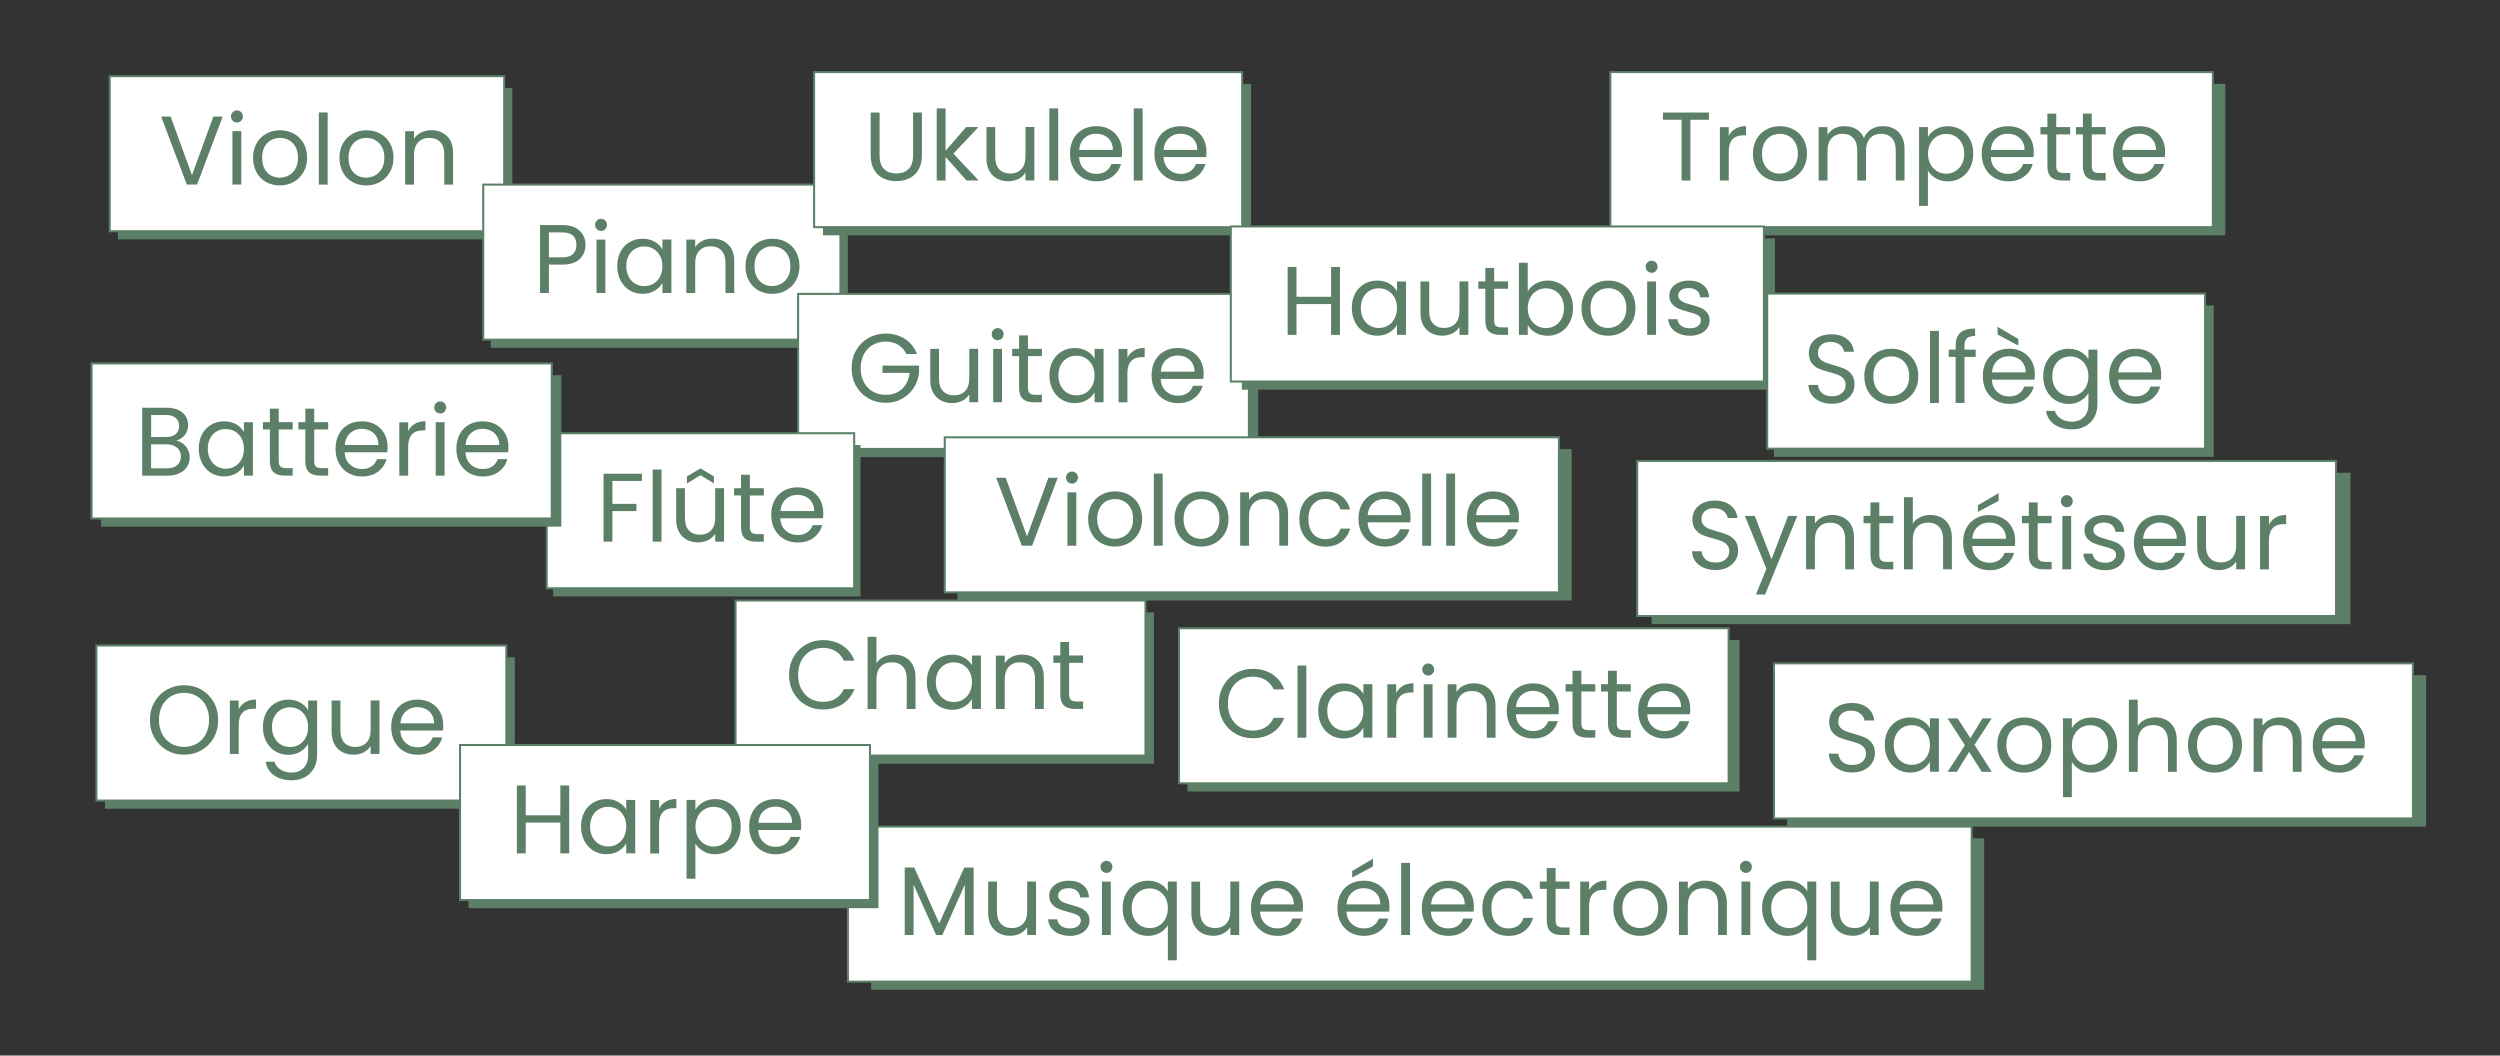 <?xml version="1.0" encoding="UTF-8"?>
<svg id="Calque_1" data-name="Calque 1" xmlns="http://www.w3.org/2000/svg" viewBox="0 0 612.67 258.67">
  <rect x="0" y="0" width="612.67" height="258.67" fill="#333333" stroke="none"/>
  <defs>
    <style>
      .cls-1 {
        fill: #fff;
        stroke: #5c7f67;
        stroke-miterlimit: 10;
        stroke-width: .5px;
      }

      .cls-2 {
        fill: #5c7f67;
      }
    </style>
  </defs>
  <g>
    <rect class="cls-2" x="28.89" y="21.56" width="96.67" height="37.11"/>
    <rect class="cls-1" x="26.89" y="18.67" width="96.67" height="38"/>
    <g>
      <path class="cls-2" d="M54.57,28.58l-6.28,16.65h-2.51l-6.28-16.65h2.32l5.23,14.36,5.23-14.36h2.29Z"/>
      <path class="cls-2" d="M57.03,29.59c-.29-.29-.43-.64-.43-1.05s.14-.76.43-1.05c.29-.29.64-.43,1.05-.43s.74.14,1.02.43.42.64.42,1.05-.14.76-.42,1.05c-.28.29-.62.43-1.02.43s-.76-.14-1.05-.43ZM59.13,32.14v13.09h-2.17v-13.09h2.17Z"/>
      <path class="cls-2" d="M65.21,44.62c-1-.56-1.78-1.35-2.34-2.38s-.85-2.22-.85-3.57.29-2.52.87-3.55c.58-1.03,1.37-1.82,2.38-2.37,1-.55,2.13-.82,3.37-.82s2.37.27,3.37.82c1,.55,1.8,1.33,2.38,2.35.58,1.02.87,2.21.87,3.56s-.3,2.54-.9,3.57c-.6,1.03-1.41,1.82-2.42,2.38-1.02.56-2.15.84-3.39.84s-2.34-.28-3.33-.84ZM70.74,42.99c.68-.37,1.24-.92,1.66-1.65.42-.73.63-1.62.63-2.68s-.21-1.94-.62-2.68-.96-1.28-1.62-1.64-1.39-.54-2.17-.54-1.53.18-2.19.54-1.19.9-1.59,1.64-.6,1.62-.6,2.68.19,1.97.59,2.7c.39.73.91,1.28,1.56,1.64.65.36,1.37.54,2.15.54s1.51-.18,2.2-.55Z"/>
      <path class="cls-2" d="M80.3,27.56v17.68h-2.17v-17.68h2.17Z"/>
      <path class="cls-2" d="M86.38,44.62c-1-.56-1.78-1.35-2.34-2.38s-.85-2.22-.85-3.57.29-2.52.87-3.55c.58-1.03,1.37-1.82,2.38-2.37,1-.55,2.13-.82,3.37-.82s2.37.27,3.37.82c1,.55,1.8,1.33,2.38,2.35.58,1.02.87,2.21.87,3.56s-.3,2.54-.9,3.57c-.6,1.03-1.41,1.82-2.42,2.38-1.02.56-2.15.84-3.39.84s-2.34-.28-3.33-.84ZM91.91,42.99c.68-.37,1.24-.92,1.66-1.65.42-.73.63-1.62.63-2.68s-.21-1.94-.62-2.68-.96-1.28-1.62-1.64-1.39-.54-2.17-.54-1.53.18-2.19.54-1.19.9-1.59,1.64-.6,1.62-.6,2.68.19,1.97.59,2.7c.39.73.91,1.28,1.56,1.64.65.36,1.37.54,2.15.54s1.51-.18,2.2-.55Z"/>
      <path class="cls-2" d="M109.55,33.35c.99.96,1.48,2.35,1.48,4.17v7.72h-2.15v-7.41c0-1.31-.33-2.31-.98-3-.65-.69-1.55-1.04-2.68-1.04s-2.06.36-2.74,1.08c-.68.72-1.02,1.76-1.02,3.13v7.24h-2.17v-13.09h2.17v1.86c.43-.67,1.02-1.19,1.76-1.55.74-.37,1.56-.55,2.45-.55,1.59,0,2.88.48,3.87,1.45Z"/>
    </g>
  </g>
  <g>
    <rect class="cls-2" x="120.24" y="48.13" width="87.53" height="37.11"/>
    <rect class="cls-1" x="118.43" y="45.24" width="87.53" height="38"/>
    <g>
      <path class="cls-2" d="M142.06,63.48c-.95.92-2.39,1.37-4.34,1.37h-3.2v6.95h-2.17v-16.65h5.38c1.88,0,3.31.45,4.29,1.36.98.91,1.47,2.08,1.47,3.51s-.47,2.54-1.42,3.45ZM140.4,62.28c.57-.53.86-1.27.86-2.25,0-2.06-1.18-3.08-3.54-3.08h-3.2v6.12h3.2c1.21,0,2.1-.26,2.68-.79Z"/>
      <path class="cls-2" d="M146.26,56.16c-.29-.29-.43-.64-.43-1.05s.14-.76.43-1.05c.29-.29.64-.43,1.05-.43s.74.14,1.02.43.42.64.42,1.05-.14.76-.42,1.05c-.28.29-.62.43-1.02.43s-.76-.14-1.05-.43ZM148.36,58.72v13.09h-2.17v-13.09h2.17Z"/>
      <path class="cls-2" d="M152.06,61.69c.54-1.01,1.29-1.8,2.23-2.35s2-.84,3.17-.84,2.14.25,2.99.74c.84.49,1.47,1.12,1.89,1.86v-2.39h2.2v13.09h-2.2v-2.44c-.43.76-1.07,1.4-1.92,1.9s-1.84.75-2.97.75-2.21-.29-3.15-.86c-.94-.57-1.68-1.38-2.22-2.41-.54-1.04-.81-2.21-.81-3.54s.27-2.51.81-3.52ZM161.74,62.66c-.4-.73-.94-1.29-1.61-1.68-.68-.39-1.42-.59-2.23-.59s-1.55.19-2.22.57-1.2.94-1.6,1.67c-.4.73-.6,1.59-.6,2.58s.2,1.88.6,2.62c.4.74.93,1.31,1.6,1.7.67.39,1.41.59,2.22.59s1.56-.19,2.23-.59c.68-.39,1.21-.96,1.61-1.7.4-.74.6-1.6.6-2.59s-.2-1.85-.6-2.58Z"/>
      <path class="cls-2" d="M178.46,59.92c.99.96,1.48,2.35,1.48,4.17v7.72h-2.15v-7.41c0-1.31-.33-2.31-.98-3-.65-.69-1.55-1.04-2.68-1.04s-2.06.36-2.74,1.08c-.68.72-1.02,1.76-1.02,3.13v7.24h-2.17v-13.09h2.17v1.86c.43-.67,1.02-1.19,1.76-1.55.74-.37,1.56-.55,2.45-.55,1.59,0,2.88.48,3.87,1.45Z"/>
      <path class="cls-2" d="M185.88,71.19c-1-.56-1.78-1.35-2.34-2.38s-.85-2.22-.85-3.57.29-2.52.87-3.55c.58-1.03,1.37-1.82,2.38-2.37,1-.55,2.13-.82,3.37-.82s2.37.27,3.37.82c1,.55,1.8,1.33,2.38,2.35.58,1.02.87,2.21.87,3.56s-.3,2.54-.9,3.57c-.6,1.03-1.41,1.82-2.42,2.38-1.02.56-2.15.84-3.39.84s-2.34-.28-3.33-.84ZM191.41,69.56c.68-.37,1.24-.92,1.66-1.65.42-.73.63-1.62.63-2.68s-.21-1.94-.62-2.68-.96-1.28-1.62-1.64-1.39-.54-2.17-.54-1.53.18-2.19.54-1.19.9-1.59,1.64-.6,1.62-.6,2.68.19,1.97.59,2.7c.39.73.91,1.28,1.56,1.64.65.36,1.37.54,2.15.54s1.51-.18,2.2-.55Z"/>
    </g>
  </g>
  <g>
    <rect class="cls-2" x="197.88" y="74.91" width="110.47" height="37.11"/>
    <rect class="cls-1" x="195.59" y="72.02" width="110.47" height="38"/>
    <g>
      <path class="cls-2" d="M222.13,86.77c-.46-.97-1.13-1.72-2.01-2.26-.88-.53-1.9-.8-3.06-.8s-2.21.27-3.14.8c-.93.53-1.66,1.3-2.2,2.29-.53,1-.8,2.15-.8,3.45s.27,2.45.8,3.44,1.27,1.75,2.2,2.28c.93.53,1.98.8,3.14.8,1.62,0,2.96-.49,4.01-1.46,1.05-.97,1.66-2.29,1.84-3.94h-6.64v-1.77h8.96v1.67c-.13,1.37-.56,2.62-1.29,3.76-.73,1.14-1.7,2.04-2.89,2.7-1.19.66-2.52.99-3.99.99-1.55,0-2.96-.36-4.23-1.09-1.27-.72-2.28-1.73-3.02-3.02s-1.11-2.75-1.11-4.37.37-3.09,1.11-4.38,1.75-2.31,3.02-3.03c1.27-.72,2.68-1.09,4.23-1.09,1.77,0,3.33.44,4.69,1.31,1.36.88,2.35,2.11,2.98,3.7h-2.6Z"/>
      <path class="cls-2" d="M239.71,85.5v13.09h-2.17v-1.94c-.41.67-.99,1.19-1.73,1.57-.74.37-1.56.56-2.45.56-1.02,0-1.94-.21-2.75-.63s-1.45-1.06-1.92-1.9c-.47-.84-.71-1.87-.71-3.08v-7.67h2.15v7.38c0,1.29.33,2.28.98,2.97.65.69,1.54,1.04,2.68,1.04s2.08-.36,2.75-1.08c.67-.72,1-1.76,1-3.13v-7.19h2.17Z"/>
      <path class="cls-2" d="M243.46,82.94c-.29-.29-.43-.64-.43-1.05s.14-.76.43-1.05c.29-.29.64-.43,1.05-.43s.74.14,1.02.43.42.64.42,1.05-.14.76-.42,1.05c-.28.29-.62.43-1.02.43s-.76-.14-1.05-.43ZM245.57,85.5v13.09h-2.17v-13.09h2.17Z"/>
      <path class="cls-2" d="M251.92,87.29v7.72c0,.64.13,1.09.41,1.35.27.26.74.39,1.41.39h1.6v1.84h-1.96c-1.21,0-2.12-.28-2.72-.84-.61-.56-.91-1.47-.91-2.75v-7.72h-1.7v-1.79h1.7v-3.3h2.17v3.3h3.42v1.79h-3.42Z"/>
      <path class="cls-2" d="M257.97,88.48c.54-1.01,1.29-1.8,2.23-2.35s2-.84,3.17-.84,2.14.25,2.99.74c.84.49,1.47,1.12,1.89,1.86v-2.39h2.2v13.09h-2.2v-2.44c-.43.76-1.07,1.4-1.92,1.9s-1.84.75-2.97.75-2.21-.29-3.15-.86c-.94-.57-1.68-1.38-2.22-2.41-.54-1.04-.81-2.21-.81-3.54s.27-2.51.81-3.52ZM267.64,89.44c-.4-.73-.94-1.29-1.61-1.68-.68-.39-1.42-.59-2.23-.59s-1.55.19-2.22.57-1.2.94-1.6,1.67c-.4.73-.6,1.59-.6,2.58s.2,1.88.6,2.62c.4.74.93,1.31,1.6,1.7.67.39,1.41.59,2.22.59s1.56-.19,2.23-.59c.68-.39,1.21-.96,1.61-1.7.4-.74.6-1.6.6-2.59s-.2-1.85-.6-2.58Z"/>
      <path class="cls-2" d="M277.93,85.88c.71-.41,1.57-.62,2.59-.62v2.25h-.57c-2.44,0-3.66,1.32-3.66,3.97v7.12h-2.17v-13.09h2.17v2.13c.38-.75.93-1.33,1.64-1.74Z"/>
      <path class="cls-2" d="M294.9,92.86h-10.47c.08,1.29.52,2.3,1.33,3.02.8.73,1.78,1.09,2.93,1.09.94,0,1.72-.22,2.35-.66s1.07-1.02,1.33-1.76h2.34c-.35,1.26-1.05,2.28-2.1,3.07s-2.36,1.18-3.92,1.18c-1.24,0-2.35-.28-3.33-.84s-1.75-1.35-2.31-2.38c-.56-1.03-.84-2.22-.84-3.57s.27-2.54.81-3.56c.54-1.02,1.3-1.8,2.28-2.35.98-.55,2.11-.82,3.38-.82s2.34.27,3.3.81,1.69,1.29,2.21,2.23.78,2.02.78,3.21c0,.41-.02.85-.07,1.31ZM292.18,88.95c-.37-.6-.86-1.05-1.49-1.36s-1.33-.47-2.09-.47c-1.1,0-2.03.35-2.81,1.05-.77.7-1.21,1.67-1.33,2.92h8.27c0-.83-.18-1.54-.55-2.14Z"/>
    </g>
  </g>
  <g>
    <rect class="cls-2" x="135.55" y="109.06" width="75.34" height="37.11"/>
    <rect class="cls-1" x="133.99" y="106.17" width="75.34" height="38"/>
    <g>
      <path class="cls-2" d="M157.32,116.09v1.77h-7.24v5.62h5.88v1.77h-5.88v7.5h-2.17v-16.65h9.41Z"/>
      <path class="cls-2" d="M162.12,115.06v17.68h-2.17v-17.68h2.17Z"/>
      <path class="cls-2" d="M177.44,119.65v13.09h-2.17v-1.94c-.41.67-.99,1.19-1.73,1.57-.74.37-1.56.56-2.45.56-1.02,0-1.94-.21-2.75-.63s-1.45-1.06-1.92-1.9c-.47-.84-.71-1.87-.71-3.08v-7.67h2.15v7.38c0,1.29.33,2.28.98,2.97.65.69,1.54,1.04,2.68,1.04s2.08-.36,2.75-1.08c.67-.72,1-1.76,1-3.13v-7.19h2.17ZM171.66,116.45l-3.32,2.03v-1.72l3.32-1.98,3.3,1.98v1.72l-3.3-2.03Z"/>
      <path class="cls-2" d="M183.77,121.44v7.72c0,.64.13,1.09.41,1.35.27.26.74.39,1.41.39h1.6v1.84h-1.96c-1.21,0-2.12-.28-2.72-.84-.61-.56-.91-1.47-.91-2.75v-7.72h-1.7v-1.79h1.7v-3.3h2.17v3.3h3.42v1.79h-3.42Z"/>
      <path class="cls-2" d="M201.69,127.01h-10.47c.08,1.29.52,2.3,1.33,3.02.8.73,1.78,1.09,2.93,1.09.94,0,1.72-.22,2.35-.66s1.07-1.02,1.33-1.76h2.34c-.35,1.26-1.05,2.28-2.1,3.07s-2.36,1.18-3.92,1.18c-1.24,0-2.35-.28-3.33-.84s-1.75-1.35-2.31-2.38c-.56-1.03-.84-2.22-.84-3.57s.27-2.54.81-3.56c.54-1.02,1.3-1.8,2.28-2.35.98-.55,2.11-.82,3.38-.82s2.34.27,3.3.81,1.69,1.29,2.21,2.23.78,2.02.78,3.21c0,.41-.02.85-.07,1.31ZM198.97,123.1c-.37-.6-.86-1.05-1.49-1.36s-1.33-.47-2.09-.47c-1.1,0-2.03.35-2.81,1.05-.77.7-1.21,1.67-1.33,2.92h8.27c0-.83-.18-1.54-.55-2.14Z"/>
    </g>
  </g>
  <g>
    <rect class="cls-2" x="24.78" y="91.95" width="112.78" height="37.11"/>
    <rect class="cls-1" x="22.44" y="89.06" width="112.78" height="38"/>
    <g>
      <path class="cls-2" d="M44.86,108.73c.5.4.9.89,1.19,1.48s.44,1.22.44,1.89c0,.84-.22,1.6-.65,2.28-.43.68-1.06,1.21-1.88,1.6-.82.39-1.79.59-2.9.59h-6.21v-16.65h5.97c1.13,0,2.09.19,2.89.56.8.37,1.39.88,1.79,1.52.4.64.6,1.35.6,2.15,0,.99-.27,1.8-.8,2.45s-1.24,1.11-2.11,1.4c.6.1,1.16.34,1.66.74ZM37.03,107.1h3.66c1.02,0,1.81-.24,2.37-.72.56-.48.84-1.14.84-1.98s-.28-1.51-.84-1.98c-.56-.48-1.36-.72-2.41-.72h-3.61v5.4ZM43.41,114.01c.61-.51.91-1.22.91-2.13s-.32-1.65-.96-2.19-1.49-.8-2.56-.8h-3.77v5.88h3.85c1.08,0,1.93-.25,2.53-.76Z"/>
      <path class="cls-2" d="M49.5,106.44c.54-1.01,1.29-1.8,2.23-2.35s2-.84,3.17-.84,2.14.25,2.99.74c.84.49,1.47,1.12,1.89,1.86v-2.39h2.2v13.09h-2.2v-2.44c-.43.76-1.07,1.4-1.92,1.9s-1.84.75-2.97.75-2.21-.29-3.15-.86c-.94-.57-1.68-1.38-2.22-2.41-.54-1.04-.81-2.21-.81-3.54s.27-2.51.81-3.52ZM59.18,107.41c-.4-.73-.94-1.29-1.61-1.68-.68-.39-1.42-.59-2.23-.59s-1.55.19-2.22.57-1.2.94-1.6,1.67c-.4.73-.6,1.59-.6,2.58s.2,1.88.6,2.62c.4.74.93,1.31,1.6,1.7.67.39,1.41.59,2.22.59s1.56-.19,2.23-.59c.68-.39,1.21-.96,1.61-1.7.4-.74.6-1.6.6-2.59s-.2-1.85-.6-2.58Z"/>
      <path class="cls-2" d="M68.31,105.26v7.72c0,.64.13,1.09.41,1.35.27.26.74.39,1.41.39h1.6v1.84h-1.96c-1.21,0-2.12-.28-2.72-.84-.61-.56-.91-1.47-.91-2.75v-7.72h-1.7v-1.79h1.7v-3.3h2.17v3.3h3.42v1.79h-3.42Z"/>
      <path class="cls-2" d="M77,105.26v7.72c0,.64.13,1.09.41,1.35.27.26.74.39,1.41.39h1.6v1.84h-1.96c-1.21,0-2.12-.28-2.72-.84-.61-.56-.91-1.47-.91-2.75v-7.72h-1.7v-1.79h1.7v-3.3h2.17v3.3h3.42v1.79h-3.42Z"/>
      <path class="cls-2" d="M94.92,110.83h-10.47c.08,1.29.52,2.3,1.33,3.02.8.73,1.78,1.09,2.93,1.09.94,0,1.72-.22,2.35-.66s1.07-1.02,1.33-1.76h2.34c-.35,1.26-1.05,2.28-2.1,3.07s-2.36,1.18-3.92,1.18c-1.24,0-2.35-.28-3.33-.84s-1.75-1.35-2.31-2.38c-.56-1.03-.84-2.22-.84-3.57s.27-2.54.81-3.56c.54-1.02,1.3-1.8,2.28-2.35.98-.55,2.11-.82,3.38-.82s2.34.27,3.3.81,1.69,1.29,2.21,2.23.78,2.02.78,3.21c0,.41-.02.85-.07,1.31ZM92.2,106.92c-.37-.6-.86-1.05-1.49-1.36s-1.33-.47-2.09-.47c-1.1,0-2.03.35-2.81,1.05-.77.7-1.21,1.67-1.33,2.92h8.27c0-.83-.18-1.54-.55-2.14Z"/>
      <path class="cls-2" d="M101.67,103.85c.71-.41,1.57-.62,2.59-.62v2.25h-.57c-2.44,0-3.66,1.32-3.66,3.97v7.12h-2.17v-13.09h2.17v2.13c.38-.75.93-1.33,1.64-1.74Z"/>
      <path class="cls-2" d="M106.85,100.91c-.29-.29-.43-.64-.43-1.05s.14-.76.43-1.05c.29-.29.64-.43,1.05-.43s.74.14,1.02.43.42.64.42,1.05-.14.76-.42,1.05c-.28.29-.62.43-1.02.43s-.76-.14-1.05-.43ZM108.95,103.47v13.09h-2.17v-13.09h2.17Z"/>
      <path class="cls-2" d="M124.53,110.83h-10.47c.08,1.29.52,2.3,1.33,3.02.8.73,1.78,1.09,2.93,1.09.94,0,1.72-.22,2.35-.66s1.07-1.02,1.33-1.76h2.34c-.35,1.26-1.05,2.28-2.1,3.07s-2.36,1.18-3.92,1.18c-1.24,0-2.35-.28-3.33-.84s-1.75-1.35-2.31-2.38c-.56-1.03-.84-2.22-.84-3.57s.27-2.54.81-3.56c.54-1.02,1.3-1.8,2.28-2.35.98-.55,2.11-.82,3.38-.82s2.34.27,3.3.81,1.69,1.29,2.21,2.23.78,2.02.78,3.21c0,.41-.02.85-.07,1.31ZM121.8,106.92c-.37-.6-.86-1.05-1.49-1.36s-1.33-.47-2.09-.47c-1.1,0-2.03.35-2.81,1.05-.77.7-1.21,1.67-1.33,2.92h8.27c0-.83-.18-1.54-.55-2.14Z"/>
    </g>
  </g>
  <g>
    <rect class="cls-2" x="201.68" y="20.56" width="104.91" height="37.11"/>
    <rect class="cls-1" x="199.51" y="17.67" width="104.91" height="38"/>
    <g>
      <path class="cls-2" d="M215.56,27.58v10.54c0,1.48.36,2.58,1.09,3.3.72.72,1.73,1.08,3.02,1.08s2.27-.36,3-1.08c.72-.72,1.09-1.82,1.09-3.3v-10.54h2.17v10.51c0,1.39-.28,2.55-.84,3.5-.56.95-1.31,1.65-2.26,2.11-.95.46-2.01.69-3.19.69s-2.24-.23-3.19-.69c-.95-.46-1.7-1.17-2.25-2.11-.55-.95-.82-2.11-.82-3.5v-10.51h2.17Z"/>
      <path class="cls-2" d="M236.87,44.24l-5.14-5.78v5.78h-2.17v-17.68h2.17v10.39l5.04-5.81h3.03l-6.16,6.52,6.19,6.57h-2.96Z"/>
      <path class="cls-2" d="M253.48,31.14v13.09h-2.17v-1.94c-.41.67-.99,1.19-1.73,1.57-.74.37-1.56.56-2.45.56-1.02,0-1.94-.21-2.75-.63s-1.45-1.06-1.92-1.9c-.47-.84-.71-1.87-.71-3.08v-7.67h2.15v7.38c0,1.29.33,2.28.98,2.97.65.69,1.54,1.04,2.68,1.04s2.08-.36,2.75-1.08c.67-.72,1-1.76,1-3.13v-7.19h2.17Z"/>
      <path class="cls-2" d="M259.33,26.56v17.68h-2.17v-17.68h2.17Z"/>
      <path class="cls-2" d="M274.91,38.5h-10.47c.08,1.29.52,2.3,1.33,3.02.8.73,1.78,1.09,2.93,1.09.94,0,1.72-.22,2.35-.66s1.07-1.02,1.33-1.76h2.34c-.35,1.26-1.05,2.28-2.1,3.07s-2.36,1.18-3.92,1.18c-1.24,0-2.35-.28-3.33-.84s-1.75-1.35-2.31-2.38c-.56-1.03-.84-2.22-.84-3.57s.27-2.54.81-3.56c.54-1.02,1.3-1.8,2.28-2.35.98-.55,2.11-.82,3.38-.82s2.34.27,3.3.81,1.69,1.29,2.21,2.23.78,2.02.78,3.21c0,.41-.02.85-.07,1.31ZM272.18,34.6c-.37-.6-.86-1.05-1.49-1.36s-1.33-.47-2.09-.47c-1.1,0-2.03.35-2.81,1.05-.77.7-1.21,1.67-1.33,2.92h8.27c0-.83-.18-1.54-.55-2.14Z"/>
      <path class="cls-2" d="M280.02,26.56v17.68h-2.17v-17.68h2.17Z"/>
      <path class="cls-2" d="M295.6,38.5h-10.47c.08,1.29.52,2.3,1.33,3.02.8.73,1.78,1.09,2.93,1.09.94,0,1.72-.22,2.35-.66s1.07-1.02,1.33-1.76h2.34c-.35,1.26-1.05,2.28-2.1,3.07s-2.36,1.18-3.92,1.18c-1.24,0-2.35-.28-3.33-.84s-1.75-1.35-2.31-2.38c-.56-1.03-.84-2.22-.84-3.57s.27-2.54.81-3.56c.54-1.02,1.3-1.8,2.28-2.35.98-.55,2.11-.82,3.38-.82s2.34.27,3.3.81,1.69,1.29,2.21,2.23.78,2.02.78,3.21c0,.41-.02.85-.07,1.31ZM292.87,34.6c-.37-.6-.86-1.05-1.49-1.36s-1.33-.47-2.09-.47c-1.1,0-2.03.35-2.81,1.05-.77.7-1.21,1.67-1.33,2.92h8.27c0-.83-.18-1.54-.55-2.14Z"/>
    </g>
  </g>
  <g>
    <rect class="cls-2" x="397.7" y="20.56" width="147.66" height="37.11"/>
    <rect class="cls-1" x="394.64" y="17.67" width="147.66" height="38"/>
    <g>
      <path class="cls-2" d="M418.81,27.58v1.77h-4.54v14.89h-2.17v-14.89h-4.56v-1.77h11.28Z"/>
      <path class="cls-2" d="M425.3,31.53c.71-.41,1.57-.62,2.59-.62v2.25h-.57c-2.44,0-3.66,1.32-3.66,3.97v7.12h-2.17v-13.09h2.17v2.13c.38-.75.93-1.33,1.64-1.74Z"/>
      <path class="cls-2" d="M432.78,43.62c-1-.56-1.78-1.35-2.34-2.38s-.85-2.22-.85-3.57.29-2.52.87-3.55c.58-1.03,1.37-1.82,2.38-2.37,1-.55,2.13-.82,3.37-.82s2.37.27,3.37.82c1,.55,1.8,1.33,2.38,2.35.58,1.02.87,2.21.87,3.56s-.3,2.54-.9,3.57c-.6,1.03-1.41,1.82-2.42,2.38-1.02.56-2.15.84-3.39.84s-2.34-.28-3.33-.84ZM438.31,41.99c.68-.37,1.24-.92,1.66-1.65.42-.73.63-1.62.63-2.68s-.21-1.94-.62-2.68-.96-1.28-1.62-1.64-1.39-.54-2.17-.54-1.53.18-2.19.54-1.19.9-1.59,1.64-.6,1.62-.6,2.68.19,1.97.59,2.7c.39.73.91,1.28,1.56,1.64.65.36,1.37.54,2.15.54s1.51-.18,2.2-.55Z"/>
      <path class="cls-2" d="M464.16,31.54c.8.42,1.43,1.06,1.89,1.9.46.84.69,1.87.69,3.08v7.72h-2.15v-7.41c0-1.31-.32-2.31-.97-3s-1.52-1.04-2.62-1.04-2.03.36-2.7,1.09c-.67.73-1,1.77-1,3.14v7.22h-2.15v-7.41c0-1.31-.32-2.31-.97-3s-1.52-1.04-2.62-1.04-2.03.36-2.7,1.09c-.67.73-1,1.77-1,3.14v7.22h-2.17v-13.09h2.17v1.89c.43-.68,1.01-1.21,1.73-1.58.72-.37,1.52-.55,2.4-.55,1.1,0,2.07.25,2.92.74s1.47,1.22,1.89,2.17c.37-.92.97-1.64,1.82-2.15s1.78-.76,2.82-.76,1.93.21,2.72.63Z"/>
      <path class="cls-2" d="M474.4,31.68c.85-.5,1.84-.75,2.97-.75s2.22.28,3.17.84c.95.56,1.69,1.34,2.23,2.35.54,1.01.81,2.19.81,3.52s-.27,2.5-.81,3.54c-.54,1.04-1.29,1.84-2.23,2.41-.95.57-2,.86-3.17.86s-2.1-.25-2.95-.75-1.5-1.13-1.95-1.88v8.63h-2.17v-19.31h2.17v2.41c.43-.75,1.07-1.37,1.92-1.88ZM480.77,35.06c-.4-.73-.94-1.29-1.61-1.67-.68-.38-1.42-.57-2.23-.57s-1.53.2-2.21.59c-.68.39-1.22.96-1.62,1.7s-.61,1.6-.61,2.57.2,1.85.61,2.59c.41.74.95,1.31,1.62,1.7.68.39,1.41.59,2.21.59s1.56-.19,2.23-.59c.68-.39,1.21-.96,1.61-1.7.4-.74.6-1.61.6-2.62s-.2-1.85-.6-2.58Z"/>
      <path class="cls-2" d="M498.33,38.5h-10.46c.08,1.29.52,2.3,1.33,3.02.8.73,1.78,1.09,2.93,1.09.94,0,1.72-.22,2.35-.66.63-.44,1.07-1.02,1.33-1.76h2.34c-.35,1.26-1.05,2.28-2.1,3.07-1.05.79-2.36,1.18-3.92,1.18-1.24,0-2.35-.28-3.33-.84s-1.75-1.35-2.31-2.38c-.56-1.03-.84-2.22-.84-3.57s.27-2.54.81-3.56c.54-1.02,1.3-1.8,2.28-2.35.98-.55,2.11-.82,3.38-.82s2.34.27,3.3.81c.96.54,1.69,1.29,2.21,2.23s.78,2.02.78,3.21c0,.41-.02.85-.07,1.31ZM495.6,34.6c-.37-.6-.86-1.05-1.49-1.36-.63-.31-1.33-.47-2.09-.47-1.1,0-2.04.35-2.81,1.05-.77.7-1.21,1.67-1.33,2.92h8.27c0-.83-.18-1.54-.55-2.14Z"/>
      <path class="cls-2" d="M503.92,32.94v7.72c0,.64.13,1.09.41,1.35.27.26.74.39,1.41.39h1.6v1.84h-1.96c-1.21,0-2.12-.28-2.72-.84-.61-.56-.91-1.47-.91-2.75v-7.72h-1.7v-1.79h1.7v-3.3h2.17v3.3h3.42v1.79h-3.42Z"/>
      <path class="cls-2" d="M512.62,32.94v7.72c0,.64.13,1.09.41,1.35.27.26.74.39,1.41.39h1.6v1.84h-1.96c-1.21,0-2.12-.28-2.72-.84-.61-.56-.91-1.47-.91-2.75v-7.72h-1.7v-1.79h1.7v-3.3h2.17v3.3h3.42v1.79h-3.42Z"/>
      <path class="cls-2" d="M530.54,38.5h-10.47c.08,1.29.52,2.3,1.33,3.02.8.73,1.78,1.09,2.93,1.09.94,0,1.72-.22,2.35-.66.63-.44,1.07-1.02,1.33-1.76h2.34c-.35,1.26-1.05,2.28-2.1,3.07-1.05.79-2.36,1.18-3.92,1.18-1.24,0-2.35-.28-3.33-.84s-1.75-1.35-2.31-2.38-.84-2.22-.84-3.57.27-2.54.81-3.56c.54-1.02,1.3-1.8,2.28-2.35.98-.55,2.11-.82,3.38-.82s2.34.27,3.3.81c.96.54,1.69,1.29,2.21,2.23s.78,2.02.78,3.21c0,.41-.02.85-.07,1.31ZM527.81,34.6c-.37-.6-.86-1.05-1.49-1.36-.63-.31-1.33-.47-2.09-.47-1.1,0-2.03.35-2.81,1.05-.77.7-1.21,1.67-1.33,2.92h8.27c0-.83-.18-1.54-.55-2.14Z"/>
    </g>
  </g>
  <g>
    <rect class="cls-2" x="234.65" y="110.06" width="150.51" height="37.11"/>
    <rect class="cls-1" x="231.53" y="107.17" width="150.51" height="38"/>
    <g>
      <path class="cls-2" d="M259.21,117.09l-6.28,16.65h-2.51l-6.28-16.65h2.32l5.23,14.36,5.23-14.36h2.29Z"/>
      <path class="cls-2" d="M261.67,118.09c-.29-.29-.43-.64-.43-1.05s.14-.76.43-1.05c.29-.29.64-.43,1.05-.43s.74.14,1.02.43.42.64.42,1.05-.14.76-.42,1.05c-.28.29-.62.43-1.02.43s-.76-.14-1.05-.43ZM263.77,120.65v13.09h-2.17v-13.09h2.17Z"/>
      <path class="cls-2" d="M269.85,133.12c-1-.56-1.78-1.35-2.34-2.38s-.85-2.22-.85-3.57.29-2.52.87-3.55c.58-1.03,1.37-1.82,2.38-2.37,1-.55,2.13-.82,3.37-.82s2.37.27,3.37.82c1,.55,1.8,1.33,2.38,2.35.58,1.02.87,2.21.87,3.56s-.3,2.54-.9,3.57c-.6,1.03-1.41,1.82-2.42,2.38-1.02.56-2.15.84-3.39.84s-2.34-.28-3.33-.84ZM275.39,131.5c.68-.37,1.24-.92,1.66-1.65.42-.73.63-1.62.63-2.68s-.21-1.94-.62-2.68-.96-1.28-1.62-1.64-1.39-.54-2.17-.54-1.53.18-2.19.54-1.19.9-1.59,1.64-.6,1.62-.6,2.68.19,1.97.59,2.7c.39.73.91,1.28,1.56,1.64.65.36,1.37.54,2.15.54s1.51-.18,2.2-.55Z"/>
      <path class="cls-2" d="M284.94,116.06v17.68h-2.17v-17.68h2.17Z"/>
      <path class="cls-2" d="M291.02,133.12c-1-.56-1.78-1.35-2.34-2.38s-.85-2.22-.85-3.57.29-2.52.87-3.55c.58-1.03,1.37-1.82,2.38-2.37,1-.55,2.13-.82,3.37-.82s2.37.27,3.37.82c1,.55,1.8,1.33,2.38,2.35.58,1.02.87,2.21.87,3.56s-.3,2.54-.9,3.57c-.6,1.03-1.41,1.82-2.42,2.38-1.02.56-2.15.84-3.39.84s-2.34-.28-3.33-.84ZM296.56,131.5c.68-.37,1.24-.92,1.66-1.65.42-.73.63-1.62.63-2.68s-.21-1.94-.62-2.68-.96-1.28-1.62-1.64-1.39-.54-2.17-.54-1.53.18-2.19.54-1.19.9-1.59,1.64-.6,1.62-.6,2.68.19,1.97.59,2.7c.39.73.91,1.28,1.56,1.64.65.36,1.37.54,2.15.54s1.51-.18,2.2-.55Z"/>
      <path class="cls-2" d="M314.19,121.86c.99.96,1.48,2.35,1.48,4.17v7.72h-2.15v-7.41c0-1.31-.33-2.31-.98-3-.65-.69-1.55-1.04-2.68-1.04s-2.06.36-2.74,1.08c-.68.72-1.02,1.76-1.02,3.13v7.24h-2.17v-13.09h2.17v1.86c.43-.67,1.02-1.19,1.76-1.55.74-.37,1.56-.55,2.45-.55,1.59,0,2.88.48,3.87,1.45Z"/>
      <path class="cls-2" d="M319.23,123.63c.54-1.01,1.29-1.8,2.26-2.35s2.07-.84,3.31-.84c1.61,0,2.94.39,3.98,1.17,1.04.78,1.73,1.86,2.07,3.25h-2.34c-.22-.8-.66-1.43-1.3-1.89-.65-.46-1.45-.69-2.4-.69-1.24,0-2.25.43-3.01,1.28s-1.15,2.06-1.15,3.62.38,2.8,1.15,3.66,1.77,1.29,3.01,1.29c.96,0,1.75-.22,2.39-.67.64-.45,1.08-1.08,1.31-1.91h2.34c-.35,1.34-1.05,2.41-2.1,3.21-1.05.8-2.37,1.21-3.94,1.21-1.24,0-2.35-.28-3.31-.84s-1.72-1.35-2.26-2.37c-.54-1.02-.81-2.21-.81-3.58s.27-2.54.81-3.55Z"/>
      <path class="cls-2" d="M345.61,128.01h-10.47c.08,1.29.52,2.3,1.33,3.02.8.73,1.78,1.09,2.93,1.09.94,0,1.72-.22,2.35-.66s1.07-1.02,1.33-1.76h2.34c-.35,1.26-1.05,2.28-2.1,3.07s-2.36,1.18-3.92,1.18c-1.24,0-2.35-.28-3.33-.84s-1.75-1.35-2.31-2.38c-.56-1.03-.84-2.22-.84-3.57s.27-2.54.81-3.56c.54-1.02,1.3-1.8,2.28-2.35.98-.55,2.11-.82,3.38-.82s2.34.27,3.3.81,1.69,1.29,2.21,2.23.78,2.02.78,3.21c0,.41-.02.85-.07,1.31ZM342.88,124.1c-.37-.6-.86-1.05-1.49-1.36s-1.33-.47-2.09-.47c-1.1,0-2.03.35-2.81,1.05-.77.7-1.21,1.67-1.33,2.92h8.27c0-.83-.18-1.54-.55-2.14Z"/>
      <path class="cls-2" d="M350.72,116.06v17.68h-2.17v-17.68h2.17Z"/>
      <path class="cls-2" d="M356.6,116.06v17.68h-2.17v-17.68h2.17Z"/>
      <path class="cls-2" d="M372.18,128.01h-10.47c.08,1.29.52,2.3,1.33,3.02.8.73,1.78,1.09,2.93,1.09.94,0,1.72-.22,2.35-.66s1.07-1.02,1.33-1.76h2.34c-.35,1.26-1.05,2.28-2.1,3.07s-2.36,1.18-3.92,1.18c-1.24,0-2.35-.28-3.33-.84s-1.75-1.35-2.31-2.38c-.56-1.03-.84-2.22-.84-3.57s.27-2.54.81-3.56c.54-1.02,1.3-1.8,2.28-2.35.98-.55,2.11-.82,3.38-.82s2.34.27,3.3.81,1.69,1.29,2.21,2.23.78,2.02.78,3.21c0,.41-.02.85-.07,1.31ZM369.45,124.1c-.37-.6-.86-1.05-1.49-1.36s-1.33-.47-2.09-.47c-1.1,0-2.03.35-2.81,1.05-.77.7-1.21,1.67-1.33,2.92h8.27c0-.83-.18-1.54-.55-2.14Z"/>
    </g>
  </g>
  <g>
    <rect class="cls-2" x="437.98" y="165.46" width="156.59" height="37.11"/>
    <rect class="cls-1" x="434.74" y="162.57" width="156.59" height="38"/>
    <g>
      <path class="cls-2" d="M450.99,188.72c-.87-.39-1.55-.93-2.04-1.62-.49-.69-.75-1.49-.76-2.4h2.32c.08.78.4,1.44.97,1.97.57.53,1.39.8,2.47.8s1.85-.26,2.45-.78c.6-.52.9-1.18.9-2,0-.64-.18-1.15-.53-1.55-.35-.4-.79-.7-1.31-.91-.53-.21-1.23-.43-2.13-.67-1.1-.29-1.98-.57-2.64-.86-.66-.29-1.23-.74-1.7-1.35-.47-.61-.71-1.44-.71-2.47,0-.91.23-1.71.69-2.41.46-.7,1.11-1.24,1.95-1.62.84-.38,1.8-.57,2.88-.57,1.56,0,2.84.39,3.83,1.17,1,.78,1.56,1.82,1.68,3.11h-2.39c-.08-.64-.42-1.2-1-1.68-.59-.49-1.37-.73-2.34-.73-.91,0-1.65.23-2.22.7-.57.47-.86,1.13-.86,1.97,0,.61.17,1.1.51,1.48s.76.67,1.27.87c.5.2,1.21.43,2.11.68,1.1.3,1.98.6,2.65.9.67.29,1.24.75,1.72,1.36.48.61.72,1.45.72,2.5,0,.81-.21,1.58-.65,2.29-.43.72-1.07,1.3-1.91,1.74-.84.45-1.84.67-2.99.67s-2.08-.2-2.95-.59Z"/>
      <path class="cls-2" d="M462.68,179.02c.54-1.01,1.29-1.8,2.23-2.35.95-.56,2-.84,3.17-.84s2.14.25,2.99.74c.84.49,1.47,1.12,1.89,1.86v-2.39h2.2v13.09h-2.2v-2.44c-.43.76-1.07,1.4-1.92,1.9-.85.5-1.84.75-2.97.75s-2.21-.29-3.15-.86c-.94-.57-1.68-1.38-2.22-2.41-.54-1.04-.81-2.21-.81-3.54s.27-2.51.81-3.52ZM472.36,179.99c-.4-.73-.94-1.29-1.61-1.68-.68-.39-1.42-.59-2.23-.59s-1.55.19-2.22.57-1.2.94-1.6,1.67c-.4.73-.6,1.59-.6,2.58s.2,1.88.6,2.62c.4.74.93,1.31,1.6,1.7.67.39,1.41.59,2.22.59s1.56-.19,2.23-.59c.68-.39,1.21-.96,1.61-1.7.4-.74.6-1.6.6-2.59s-.2-1.85-.6-2.58Z"/>
      <path class="cls-2" d="M485.67,189.14l-3.11-4.87-2.99,4.87h-2.27l4.23-6.5-4.23-6.59h2.46l3.11,4.85,2.96-4.85h2.27l-4.21,6.48,4.23,6.62h-2.46Z"/>
      <path class="cls-2" d="M492.66,188.52c-1-.56-1.78-1.35-2.34-2.38s-.85-2.22-.85-3.57.29-2.52.87-3.55c.58-1.03,1.37-1.82,2.38-2.37,1-.55,2.13-.82,3.37-.82s2.37.27,3.37.82c1,.55,1.8,1.33,2.38,2.35.58,1.02.87,2.21.87,3.56s-.3,2.54-.9,3.57-1.41,1.82-2.42,2.38c-1.02.56-2.15.84-3.39.84s-2.34-.28-3.33-.84ZM498.19,186.89c.68-.37,1.24-.92,1.66-1.65.42-.73.63-1.62.63-2.68s-.21-1.94-.62-2.68-.96-1.28-1.62-1.64-1.39-.54-2.17-.54-1.53.18-2.19.54-1.19.9-1.59,1.64c-.4.73-.6,1.62-.6,2.68s.2,1.97.59,2.7c.39.73.91,1.28,1.56,1.64s1.37.54,2.15.54,1.51-.18,2.2-.55Z"/>
      <path class="cls-2" d="M509.67,176.58c.85-.5,1.84-.75,2.97-.75s2.22.28,3.17.84c.95.56,1.69,1.34,2.23,2.35.54,1.01.81,2.19.81,3.52s-.27,2.5-.81,3.54c-.54,1.04-1.29,1.84-2.23,2.41-.95.57-2,.86-3.17.86s-2.1-.25-2.95-.75-1.5-1.13-1.95-1.88v8.63h-2.17v-19.31h2.17v2.41c.43-.75,1.07-1.37,1.92-1.88ZM516.04,179.96c-.4-.73-.94-1.29-1.61-1.67-.68-.38-1.42-.57-2.23-.57s-1.53.2-2.21.59c-.68.39-1.22.96-1.62,1.7s-.61,1.6-.61,2.57.2,1.85.61,2.59c.41.74.95,1.31,1.62,1.7.68.39,1.41.59,2.21.59s1.56-.19,2.23-.59c.68-.39,1.21-.96,1.61-1.7.4-.74.6-1.61.6-2.62s-.2-1.85-.6-2.58Z"/>
      <path class="cls-2" d="M530.9,176.44c.8.42,1.42,1.06,1.88,1.9s.68,1.87.68,3.08v7.72h-2.15v-7.41c0-1.31-.33-2.31-.98-3s-1.54-1.04-2.68-1.04-2.06.36-2.74,1.08c-.68.72-1.02,1.76-1.02,3.13v7.24h-2.17v-17.68h2.17v6.45c.43-.67,1.02-1.19,1.78-1.55.76-.37,1.61-.55,2.54-.55.99,0,1.88.21,2.68.63Z"/>
      <path class="cls-2" d="M539.39,188.52c-1-.56-1.78-1.35-2.34-2.38s-.85-2.22-.85-3.57.29-2.52.87-3.55c.58-1.03,1.37-1.82,2.38-2.37,1-.55,2.13-.82,3.37-.82s2.37.27,3.37.82c1,.55,1.8,1.33,2.38,2.35.58,1.02.87,2.21.87,3.56s-.3,2.54-.9,3.57c-.6,1.03-1.41,1.82-2.42,2.38s-2.15.84-3.39.84-2.34-.28-3.33-.84ZM544.92,186.89c.68-.37,1.24-.92,1.66-1.65.42-.73.63-1.62.63-2.68s-.21-1.94-.62-2.68-.96-1.28-1.62-1.64-1.39-.54-2.17-.54-1.53.18-2.19.54-1.19.9-1.59,1.64c-.4.73-.6,1.62-.6,2.68s.19,1.97.58,2.7c.39.73.91,1.28,1.57,1.64.65.36,1.37.54,2.15.54s1.51-.18,2.2-.55Z"/>
      <path class="cls-2" d="M562.56,177.25c.99.96,1.48,2.35,1.48,4.17v7.72h-2.15v-7.41c0-1.31-.33-2.31-.98-3-.65-.69-1.55-1.04-2.68-1.04s-2.06.36-2.74,1.08-1.02,1.76-1.02,3.13v7.24h-2.17v-13.09h2.17v1.86c.43-.67,1.02-1.19,1.76-1.55.74-.37,1.56-.55,2.45-.55,1.59,0,2.88.48,3.87,1.45Z"/>
      <path class="cls-2" d="M579.47,183.41h-10.47c.08,1.29.52,2.3,1.33,3.02.8.73,1.78,1.09,2.93,1.09.94,0,1.72-.22,2.35-.66.63-.44,1.07-1.02,1.33-1.76h2.34c-.35,1.26-1.05,2.28-2.1,3.07-1.05.79-2.36,1.18-3.92,1.18-1.24,0-2.35-.28-3.33-.84s-1.75-1.35-2.31-2.38-.84-2.22-.84-3.57.27-2.54.81-3.56c.54-1.02,1.3-1.8,2.28-2.35.98-.55,2.11-.82,3.38-.82s2.34.27,3.3.81c.96.54,1.69,1.29,2.21,2.23s.78,2.02.78,3.21c0,.41-.02.85-.07,1.31ZM576.75,179.5c-.37-.6-.86-1.05-1.49-1.36-.63-.31-1.33-.47-2.09-.47-1.1,0-2.03.35-2.81,1.05-.77.7-1.21,1.67-1.33,2.92h8.27c0-.83-.18-1.54-.55-2.14Z"/>
    </g>
  </g>
  <g>
    <rect class="cls-2" x="304.33" y="58.39" width="130.65" height="37.11"/>
    <rect class="cls-1" x="301.63" y="55.5" width="130.65" height="38"/>
    <g>
      <path class="cls-2" d="M328.38,65.42v16.65h-2.17v-7.55h-8.48v7.55h-2.17v-16.65h2.17v7.31h8.48v-7.31h2.17Z"/>
      <path class="cls-2" d="M332.08,71.95c.54-1.01,1.29-1.8,2.23-2.35s2-.84,3.17-.84,2.14.25,2.99.74c.84.49,1.47,1.12,1.89,1.86v-2.39h2.2v13.09h-2.2v-2.44c-.43.76-1.07,1.4-1.92,1.9s-1.84.75-2.97.75-2.21-.29-3.15-.86c-.94-.57-1.68-1.38-2.22-2.41-.54-1.04-.81-2.21-.81-3.54s.27-2.51.81-3.52ZM341.75,72.92c-.4-.73-.94-1.29-1.61-1.68-.68-.39-1.42-.59-2.23-.59s-1.55.19-2.22.57-1.2.94-1.6,1.67c-.4.73-.6,1.59-.6,2.58s.2,1.88.6,2.62c.4.74.93,1.31,1.6,1.7.67.39,1.41.59,2.22.59s1.56-.19,2.23-.59c.68-.39,1.21-.96,1.61-1.7.4-.74.6-1.6.6-2.59s-.2-1.85-.6-2.58Z"/>
      <path class="cls-2" d="M359.84,68.98v13.09h-2.17v-1.94c-.41.67-.99,1.19-1.73,1.57-.74.37-1.56.56-2.45.56-1.02,0-1.94-.21-2.75-.63s-1.45-1.06-1.92-1.9c-.47-.84-.71-1.87-.71-3.08v-7.67h2.15v7.38c0,1.29.33,2.28.98,2.97.65.69,1.54,1.04,2.68,1.04s2.08-.36,2.75-1.08c.67-.72,1-1.76,1-3.13v-7.19h2.17Z"/>
      <path class="cls-2" d="M366.17,70.77v7.72c0,.64.13,1.09.41,1.35.27.26.74.39,1.41.39h1.6v1.84h-1.96c-1.21,0-2.12-.28-2.72-.84-.61-.56-.91-1.47-.91-2.75v-7.72h-1.7v-1.79h1.7v-3.3h2.17v3.3h3.42v1.79h-3.42Z"/>
      <path class="cls-2" d="M376.35,69.5c.86-.49,1.84-.74,2.94-.74,1.18,0,2.24.28,3.18.84.94.56,1.68,1.34,2.22,2.35s.81,2.19.81,3.52-.27,2.5-.81,3.54c-.54,1.04-1.29,1.84-2.23,2.41-.95.57-2,.86-3.17.86s-2.12-.25-2.97-.74c-.85-.49-1.49-1.12-1.92-1.89v2.41h-2.17v-17.68h2.17v7.02c.45-.78,1.1-1.42,1.96-1.91ZM382.68,72.9c-.4-.73-.94-1.29-1.61-1.67-.68-.38-1.42-.57-2.23-.57s-1.53.2-2.21.59c-.68.39-1.22.96-1.62,1.7s-.61,1.6-.61,2.57.2,1.85.61,2.59c.41.74.95,1.31,1.62,1.7.68.39,1.41.59,2.21.59s1.56-.19,2.23-.59c.68-.39,1.21-.96,1.61-1.7.4-.74.6-1.61.6-2.62s-.2-1.85-.6-2.58Z"/>
      <path class="cls-2" d="M390.75,81.45c-1-.56-1.78-1.35-2.34-2.38s-.85-2.22-.85-3.57.29-2.52.87-3.55c.58-1.03,1.37-1.82,2.38-2.37,1-.55,2.13-.82,3.37-.82s2.37.27,3.37.82c1,.55,1.8,1.33,2.38,2.35.58,1.02.87,2.21.87,3.56s-.3,2.54-.9,3.57c-.6,1.03-1.41,1.82-2.42,2.38-1.02.56-2.15.84-3.39.84s-2.34-.28-3.33-.84ZM396.28,79.82c.68-.37,1.24-.92,1.66-1.65.42-.73.63-1.62.63-2.68s-.21-1.94-.62-2.68-.96-1.28-1.62-1.64-1.39-.54-2.17-.54-1.53.18-2.19.54-1.19.9-1.59,1.64-.6,1.62-.6,2.68.19,1.97.59,2.7c.39.73.91,1.28,1.56,1.64.65.36,1.37.54,2.15.54s1.51-.18,2.2-.55Z"/>
      <path class="cls-2" d="M403.73,66.42c-.29-.29-.43-.64-.43-1.05s.14-.76.43-1.05c.29-.29.64-.43,1.05-.43s.74.14,1.02.43.42.64.42,1.05-.14.76-.42,1.05c-.28.29-.62.43-1.02.43s-.76-.14-1.05-.43ZM405.84,68.98v13.09h-2.17v-13.09h2.17Z"/>
      <path class="cls-2" d="M411.48,81.77c-.8-.34-1.43-.82-1.89-1.43-.46-.61-.72-1.32-.76-2.11h2.25c.06.65.37,1.19.92,1.6.55.41,1.27.62,2.16.62.83,0,1.48-.18,1.96-.55.48-.37.72-.83.72-1.39s-.26-1-.76-1.28c-.51-.28-1.3-.55-2.37-.82-.97-.25-1.76-.51-2.38-.78-.61-.26-1.14-.65-1.58-1.17-.44-.52-.66-1.2-.66-2.04,0-.67.2-1.28.6-1.84.4-.56.96-1,1.7-1.33.73-.33,1.57-.49,2.51-.49,1.45,0,2.62.37,3.51,1.1.89.73,1.37,1.74,1.43,3.01h-2.17c-.05-.68-.32-1.23-.82-1.65-.5-.41-1.17-.62-2.02-.62-.78,0-1.4.17-1.86.5s-.69.77-.69,1.31c0,.43.14.78.42,1.06.28.28.63.5,1.05.67.42.17,1.01.35,1.76.56.94.26,1.7.51,2.29.75.59.25,1.09.62,1.52,1.11.42.49.64,1.14.66,1.94,0,.72-.2,1.36-.6,1.94-.4.57-.96,1.02-1.68,1.35-.73.33-1.56.49-2.5.49-1,0-1.9-.17-2.7-.51Z"/>
    </g>
  </g>
  <g>
    <rect class="cls-2" x="404.77" y="115.85" width="171.25" height="37.11"/>
    <rect class="cls-1" x="401.23" y="112.96" width="171.25" height="38"/>
    <g>
      <path class="cls-2" d="M417.47,139.11c-.87-.39-1.55-.93-2.04-1.62s-.75-1.49-.76-2.4h2.32c.08.78.4,1.44.97,1.97.56.53,1.39.8,2.47.8s1.85-.26,2.45-.78c.6-.52.9-1.18.9-2,0-.64-.18-1.15-.53-1.55-.35-.4-.79-.7-1.31-.91-.53-.21-1.23-.43-2.13-.67-1.1-.29-1.98-.57-2.64-.86-.66-.29-1.23-.74-1.7-1.35-.47-.61-.71-1.44-.71-2.47,0-.91.23-1.71.69-2.41.46-.7,1.11-1.24,1.95-1.62s1.8-.57,2.88-.57c1.56,0,2.84.39,3.83,1.17,1,.78,1.56,1.82,1.68,3.11h-2.39c-.08-.64-.41-1.2-1-1.68-.59-.49-1.37-.73-2.34-.73-.91,0-1.65.23-2.22.7-.57.47-.86,1.13-.86,1.97,0,.61.17,1.1.51,1.48.34.38.76.67,1.27.87.5.2,1.21.43,2.11.68,1.1.3,1.98.6,2.65.9.67.29,1.24.75,1.72,1.36.48.61.72,1.45.72,2.5,0,.81-.21,1.58-.65,2.29s-1.07,1.3-1.91,1.74c-.84.45-1.84.67-2.99.67s-2.08-.2-2.95-.59Z"/>
      <path class="cls-2" d="M440.45,126.44l-7.88,19.26h-2.25l2.58-6.31-5.28-12.95h2.41l4.11,10.61,4.06-10.61h2.25Z"/>
      <path class="cls-2" d="M452.87,127.64c.99.96,1.48,2.35,1.48,4.17v7.72h-2.15v-7.41c0-1.31-.33-2.31-.98-3-.65-.69-1.55-1.04-2.68-1.04s-2.06.36-2.74,1.08c-.68.72-1.02,1.76-1.02,3.13v7.24h-2.17v-13.09h2.17v1.86c.43-.67,1.02-1.19,1.76-1.55.74-.37,1.56-.55,2.45-.55,1.59,0,2.88.48,3.87,1.45Z"/>
      <path class="cls-2" d="M460.56,128.23v7.72c0,.64.13,1.09.41,1.35.27.26.74.39,1.41.39h1.6v1.84h-1.96c-1.21,0-2.12-.28-2.72-.84-.61-.56-.91-1.47-.91-2.75v-7.72h-1.7v-1.79h1.7v-3.3h2.17v3.3h3.42v1.79h-3.42Z"/>
      <path class="cls-2" d="M475.78,126.83c.8.42,1.42,1.06,1.88,1.9s.68,1.87.68,3.08v7.72h-2.15v-7.41c0-1.31-.33-2.31-.98-3s-1.54-1.04-2.68-1.04-2.06.36-2.74,1.08c-.68.72-1.02,1.76-1.02,3.13v7.24h-2.17v-17.68h2.17v6.45c.43-.67,1.02-1.19,1.78-1.55.76-.37,1.61-.55,2.54-.55.99,0,1.88.21,2.68.63Z"/>
      <path class="cls-2" d="M493.77,133.8h-10.46c.08,1.29.52,2.3,1.33,3.02.8.73,1.78,1.09,2.93,1.09.94,0,1.72-.22,2.35-.66.63-.44,1.07-1.02,1.33-1.76h2.34c-.35,1.26-1.05,2.28-2.1,3.07-1.05.79-2.36,1.18-3.92,1.18-1.24,0-2.35-.28-3.33-.84s-1.75-1.35-2.31-2.38c-.56-1.03-.84-2.22-.84-3.57s.27-2.54.81-3.56c.54-1.02,1.3-1.8,2.28-2.35.98-.55,2.11-.82,3.38-.82s2.34.27,3.3.81c.96.54,1.69,1.29,2.21,2.23s.78,2.02.78,3.21c0,.41-.02.85-.07,1.31ZM491.05,129.89c-.37-.6-.86-1.05-1.49-1.36-.63-.31-1.33-.47-2.09-.47-1.1,0-2.04.35-2.81,1.05-.77.7-1.21,1.67-1.33,2.92h8.27c0-.83-.18-1.54-.55-2.14ZM489.81,122.73l-5.09,2.72v-1.62l5.09-2.99v1.89Z"/>
      <path class="cls-2" d="M499.37,128.23v7.72c0,.64.13,1.09.41,1.35.27.26.74.39,1.41.39h1.6v1.84h-1.96c-1.21,0-2.12-.28-2.72-.84-.61-.56-.91-1.47-.91-2.75v-7.72h-1.7v-1.79h1.7v-3.3h2.17v3.3h3.42v1.79h-3.42Z"/>
      <path class="cls-2" d="M505.48,123.88c-.29-.29-.43-.64-.43-1.05s.14-.76.43-1.05c.29-.29.64-.43,1.05-.43s.74.14,1.02.43c.28.29.42.64.42,1.05s-.14.76-.42,1.05c-.28.29-.62.43-1.02.43s-.76-.14-1.05-.43ZM507.58,126.44v13.09h-2.17v-13.09h2.17Z"/>
      <path class="cls-2" d="M513.22,139.23c-.8-.34-1.43-.82-1.89-1.43-.46-.61-.72-1.32-.76-2.11h2.25c.06.65.37,1.19.92,1.6.55.41,1.27.62,2.16.62.83,0,1.48-.18,1.96-.55.48-.37.72-.83.72-1.39s-.25-1-.76-1.28c-.51-.28-1.3-.55-2.37-.82-.97-.25-1.76-.51-2.38-.78-.61-.26-1.14-.65-1.58-1.17-.44-.52-.66-1.2-.66-2.04,0-.67.2-1.28.6-1.84.4-.56.96-1,1.7-1.33.73-.33,1.57-.49,2.51-.49,1.45,0,2.62.37,3.51,1.1.89.73,1.37,1.74,1.43,3.01h-2.17c-.05-.68-.32-1.23-.82-1.65-.5-.41-1.17-.62-2.02-.62-.78,0-1.4.17-1.86.5s-.69.77-.69,1.31c0,.43.14.78.42,1.06.28.28.63.5,1.05.67.42.17,1.01.35,1.76.56.94.26,1.71.51,2.29.75s1.09.62,1.52,1.11c.42.49.64,1.14.66,1.94,0,.72-.2,1.36-.6,1.94-.4.57-.96,1.02-1.68,1.35-.72.33-1.56.49-2.5.49-1,0-1.9-.17-2.7-.51Z"/>
      <path class="cls-2" d="M535.63,133.8h-10.46c.08,1.29.52,2.3,1.33,3.02.8.73,1.78,1.09,2.93,1.09.94,0,1.72-.22,2.35-.66.63-.44,1.07-1.02,1.33-1.76h2.34c-.35,1.26-1.05,2.28-2.1,3.07-1.05.79-2.36,1.18-3.92,1.18-1.24,0-2.35-.28-3.33-.84s-1.75-1.35-2.31-2.38c-.56-1.03-.84-2.22-.84-3.57s.27-2.54.81-3.56c.54-1.02,1.3-1.8,2.28-2.35.98-.55,2.11-.82,3.38-.82s2.34.27,3.3.81c.96.54,1.69,1.29,2.21,2.23s.78,2.02.78,3.21c0,.41-.02.85-.07,1.31ZM532.91,129.89c-.37-.6-.86-1.05-1.49-1.36-.63-.31-1.33-.47-2.09-.47-1.1,0-2.04.35-2.81,1.05-.77.7-1.21,1.67-1.33,2.92h8.27c0-.83-.18-1.54-.55-2.14Z"/>
      <path class="cls-2" d="M550.19,126.44v13.09h-2.17v-1.94c-.41.67-.99,1.19-1.73,1.57-.74.37-1.56.56-2.45.56-1.02,0-1.93-.21-2.75-.63s-1.45-1.06-1.92-1.9c-.47-.84-.71-1.87-.71-3.08v-7.67h2.15v7.38c0,1.29.33,2.28.98,2.97.65.69,1.54,1.04,2.68,1.04s2.08-.36,2.75-1.08c.67-.72,1-1.76,1-3.13v-7.19h2.17Z"/>
      <path class="cls-2" d="M557.68,126.82c.71-.41,1.57-.62,2.59-.62v2.25h-.57c-2.44,0-3.66,1.32-3.66,3.97v7.12h-2.17v-13.09h2.17v2.13c.38-.75.93-1.33,1.64-1.74Z"/>
    </g>
  </g>
  <g>
    <rect class="cls-2" x="213.5" y="205.46" width="272.77" height="37.11"/>
    <rect class="cls-1" x="207.8" y="202.57" width="275.39" height="38"/>
    <g>
      <path class="cls-2" d="M238.61,212.61v16.53h-2.17v-12.33l-5.5,12.33h-1.53l-5.52-12.35v12.35h-2.17v-16.53h2.34l6.12,13.67,6.12-13.67h2.32Z"/>
      <path class="cls-2" d="M253.9,216.05v13.09h-2.17v-1.94c-.41.67-.99,1.19-1.73,1.57-.74.37-1.56.56-2.45.56-1.02,0-1.94-.21-2.75-.63s-1.45-1.05-1.92-1.9c-.47-.84-.71-1.87-.71-3.08v-7.67h2.15v7.38c0,1.29.33,2.28.98,2.97.65.69,1.54,1.04,2.68,1.04s2.08-.36,2.75-1.08c.67-.72,1-1.76,1-3.13v-7.19h2.17Z"/>
      <path class="cls-2" d="M259.51,228.84c-.8-.34-1.43-.82-1.89-1.43-.46-.61-.72-1.32-.76-2.11h2.25c.06.65.37,1.19.92,1.6.55.41,1.27.62,2.16.62.83,0,1.48-.18,1.96-.55.48-.37.72-.83.72-1.39s-.26-1-.76-1.28c-.51-.28-1.3-.55-2.37-.82-.97-.25-1.76-.51-2.38-.78-.61-.26-1.14-.65-1.58-1.17-.44-.52-.66-1.2-.66-2.04,0-.67.2-1.28.6-1.84.4-.56.96-1,1.7-1.33.73-.33,1.57-.49,2.51-.49,1.45,0,2.62.37,3.51,1.1.89.73,1.37,1.74,1.43,3.01h-2.17c-.05-.68-.32-1.23-.82-1.65-.5-.41-1.17-.62-2.02-.62-.78,0-1.4.17-1.86.5s-.69.77-.69,1.31c0,.43.14.78.42,1.06.28.28.63.5,1.05.67.42.17,1.01.35,1.76.56.94.26,1.7.51,2.29.75.59.25,1.09.62,1.52,1.11.42.49.64,1.14.66,1.94,0,.72-.2,1.36-.6,1.94-.4.57-.96,1.02-1.68,1.35-.73.33-1.56.49-2.5.49-1,0-1.9-.17-2.7-.51Z"/>
      <path class="cls-2" d="M270.12,213.49c-.29-.29-.43-.64-.43-1.05s.14-.76.43-1.05c.29-.29.64-.43,1.05-.43s.74.14,1.02.43.42.64.42,1.05-.14.76-.42,1.05c-.28.29-.62.43-1.02.43s-.76-.14-1.05-.43ZM272.22,216.05v13.09h-2.17v-13.09h2.17Z"/>
      <path class="cls-2" d="M275.93,219.02c.54-1.01,1.29-1.8,2.23-2.35s2.01-.84,3.19-.84,2.12.25,2.97.75c.85.5,1.48,1.12,1.88,1.85v-2.39h2.2v19.31h-2.2v-8.62c-.41.73-1.05,1.35-1.91,1.86-.86.51-1.86.76-3.01.76s-2.19-.29-3.13-.86c-.94-.57-1.68-1.38-2.22-2.41-.54-1.04-.81-2.21-.81-3.54s.27-2.51.81-3.52ZM285.6,219.99c-.4-.73-.94-1.29-1.61-1.68-.68-.39-1.42-.59-2.23-.59s-1.55.19-2.22.57-1.2.94-1.6,1.67c-.4.73-.6,1.59-.6,2.58s.2,1.88.6,2.62.93,1.31,1.6,1.7c.67.39,1.41.59,2.22.59s1.56-.2,2.23-.59c.68-.39,1.21-.96,1.61-1.7.4-.74.6-1.6.6-2.59s-.2-1.85-.6-2.58Z"/>
      <path class="cls-2" d="M303.69,216.05v13.09h-2.17v-1.94c-.41.67-.99,1.19-1.73,1.57-.74.37-1.56.56-2.45.56-1.02,0-1.94-.21-2.75-.63s-1.45-1.05-1.92-1.9c-.47-.84-.71-1.87-.71-3.08v-7.67h2.15v7.38c0,1.29.33,2.28.98,2.97.65.69,1.54,1.04,2.68,1.04s2.08-.36,2.75-1.08c.67-.72,1-1.76,1-3.13v-7.19h2.17Z"/>
      <path class="cls-2" d="M319.25,223.41h-10.47c.08,1.29.52,2.3,1.33,3.02.8.72,1.78,1.09,2.93,1.09.94,0,1.72-.22,2.35-.66.63-.44,1.07-1.02,1.33-1.76h2.34c-.35,1.26-1.05,2.28-2.1,3.07-1.05.79-2.36,1.18-3.92,1.18-1.24,0-2.35-.28-3.33-.84s-1.75-1.35-2.31-2.38c-.56-1.03-.84-2.22-.84-3.57s.27-2.54.81-3.56c.54-1.02,1.3-1.8,2.28-2.35.98-.55,2.11-.82,3.38-.82s2.34.27,3.3.81,1.69,1.29,2.21,2.23.78,2.02.78,3.21c0,.41-.02.85-.07,1.31ZM316.52,219.5c-.37-.6-.86-1.05-1.49-1.36s-1.33-.47-2.09-.47c-1.1,0-2.03.35-2.81,1.05-.77.7-1.21,1.67-1.33,2.92h8.27c0-.83-.18-1.54-.55-2.14Z"/>
      <path class="cls-2" d="M340.44,223.41h-10.47c.08,1.29.52,2.3,1.33,3.02.8.72,1.78,1.09,2.93,1.09.94,0,1.72-.22,2.35-.66.63-.44,1.07-1.02,1.33-1.76h2.34c-.35,1.26-1.05,2.28-2.1,3.07-1.05.79-2.36,1.18-3.92,1.18-1.24,0-2.35-.28-3.33-.84s-1.75-1.35-2.31-2.38c-.56-1.03-.84-2.22-.84-3.57s.27-2.54.81-3.56c.54-1.02,1.3-1.8,2.28-2.35.98-.55,2.11-.82,3.38-.82s2.34.27,3.3.81,1.69,1.29,2.21,2.23.78,2.02.78,3.21c0,.41-.02.85-.07,1.31ZM337.72,219.5c-.37-.6-.86-1.05-1.49-1.36s-1.33-.47-2.09-.47c-1.1,0-2.03.35-2.81,1.05-.77.7-1.21,1.67-1.33,2.92h8.27c0-.83-.18-1.54-.55-2.14ZM336.47,212.34l-5.09,2.72v-1.62l5.09-2.99v1.89Z"/>
      <path class="cls-2" d="M345.55,211.46v17.68h-2.17v-17.68h2.17Z"/>
      <path class="cls-2" d="M361.13,223.41h-10.47c.08,1.29.52,2.3,1.33,3.02.8.72,1.78,1.09,2.93,1.09.94,0,1.72-.22,2.35-.66.63-.44,1.07-1.02,1.33-1.76h2.34c-.35,1.26-1.05,2.28-2.1,3.07-1.05.79-2.36,1.18-3.92,1.18-1.24,0-2.35-.28-3.33-.84s-1.75-1.35-2.31-2.38c-.56-1.03-.84-2.22-.84-3.57s.27-2.54.81-3.56c.54-1.02,1.3-1.8,2.28-2.35.98-.55,2.11-.82,3.38-.82s2.34.27,3.3.81,1.69,1.29,2.21,2.23.78,2.02.78,3.21c0,.41-.02.85-.07,1.31ZM358.41,219.5c-.37-.6-.86-1.05-1.49-1.36s-1.33-.47-2.09-.47c-1.1,0-2.03.35-2.81,1.05-.77.7-1.21,1.67-1.33,2.92h8.27c0-.83-.18-1.54-.55-2.14Z"/>
      <path class="cls-2" d="M364.07,219.02c.54-1.01,1.29-1.8,2.26-2.35s2.07-.84,3.31-.84c1.61,0,2.94.39,3.98,1.17,1.04.78,1.73,1.86,2.07,3.25h-2.34c-.22-.8-.66-1.43-1.3-1.89-.65-.46-1.45-.69-2.4-.69-1.24,0-2.25.43-3.01,1.28s-1.15,2.06-1.15,3.62.38,2.8,1.15,3.66,1.77,1.29,3.01,1.29c.96,0,1.75-.22,2.39-.67.64-.45,1.08-1.08,1.31-1.91h2.34c-.35,1.34-1.05,2.41-2.1,3.21-1.05.8-2.37,1.21-3.94,1.21-1.24,0-2.35-.28-3.31-.84s-1.72-1.35-2.26-2.37c-.54-1.02-.81-2.21-.81-3.58s.27-2.54.81-3.55Z"/>
      <path class="cls-2" d="M381.23,217.84v7.72c0,.64.13,1.09.41,1.35s.74.39,1.41.39h1.6v1.84h-1.96c-1.21,0-2.12-.28-2.72-.84-.61-.56-.91-1.47-.91-2.75v-7.72h-1.7v-1.79h1.7v-3.3h2.17v3.3h3.42v1.79h-3.42Z"/>
      <path class="cls-2" d="M391.08,216.43c.71-.41,1.57-.62,2.59-.62v2.25h-.57c-2.44,0-3.66,1.32-3.66,3.97v7.12h-2.17v-13.09h2.17v2.13c.38-.75.93-1.33,1.64-1.74Z"/>
      <path class="cls-2" d="M398.56,228.52c-1-.56-1.78-1.35-2.34-2.38s-.85-2.22-.85-3.57.29-2.52.87-3.55c.58-1.03,1.37-1.82,2.38-2.37,1-.55,2.13-.82,3.37-.82s2.37.27,3.37.82c1,.55,1.8,1.33,2.38,2.35.58,1.02.87,2.21.87,3.56s-.3,2.54-.9,3.57c-.6,1.03-1.41,1.82-2.42,2.38-1.02.56-2.15.84-3.39.84s-2.34-.28-3.33-.84ZM404.09,226.89c.68-.37,1.24-.92,1.66-1.65.42-.73.63-1.62.63-2.68s-.21-1.94-.62-2.68-.96-1.28-1.62-1.64-1.39-.54-2.17-.54-1.53.18-2.19.54-1.19.9-1.59,1.64-.6,1.62-.6,2.68.19,1.97.59,2.7c.39.73.91,1.28,1.56,1.64.65.36,1.37.54,2.15.54s1.51-.18,2.2-.55Z"/>
      <path class="cls-2" d="M421.72,217.25c.99.96,1.48,2.35,1.48,4.17v7.72h-2.15v-7.41c0-1.31-.33-2.31-.98-3-.65-.69-1.55-1.04-2.68-1.04s-2.06.36-2.74,1.08c-.68.72-1.02,1.76-1.02,3.13v7.24h-2.17v-13.09h2.17v1.86c.43-.67,1.02-1.19,1.76-1.55.74-.37,1.56-.55,2.45-.55,1.59,0,2.88.48,3.87,1.45Z"/>
      <path class="cls-2" d="M426.84,213.49c-.29-.29-.43-.64-.43-1.05s.14-.76.43-1.05c.29-.29.64-.43,1.05-.43s.74.14,1.02.43.42.64.42,1.05-.14.76-.42,1.05c-.28.29-.62.43-1.02.43s-.76-.14-1.05-.43ZM428.94,216.05v13.09h-2.17v-13.09h2.17Z"/>
      <path class="cls-2" d="M432.64,219.02c.54-1.01,1.29-1.8,2.23-2.35s2.01-.84,3.19-.84,2.12.25,2.97.75c.85.5,1.48,1.12,1.88,1.85v-2.39h2.2v19.31h-2.2v-8.62c-.41.73-1.05,1.35-1.91,1.86-.86.51-1.86.76-3.01.76s-2.19-.29-3.13-.86c-.94-.57-1.68-1.38-2.22-2.41-.54-1.04-.81-2.21-.81-3.54s.27-2.51.81-3.52ZM442.32,219.99c-.4-.73-.94-1.29-1.61-1.68-.68-.39-1.42-.59-2.23-.59s-1.55.19-2.22.57-1.2.94-1.6,1.67c-.4.73-.6,1.59-.6,2.58s.2,1.88.6,2.62.93,1.31,1.6,1.7c.67.39,1.41.59,2.22.59s1.56-.2,2.23-.59c.68-.39,1.21-.96,1.61-1.7.4-.74.6-1.6.6-2.59s-.2-1.85-.6-2.58Z"/>
      <path class="cls-2" d="M460.41,216.05v13.09h-2.17v-1.94c-.41.67-.99,1.19-1.73,1.57-.74.37-1.56.56-2.45.56-1.02,0-1.94-.21-2.75-.63s-1.45-1.05-1.92-1.9c-.47-.84-.71-1.87-.71-3.08v-7.67h2.15v7.38c0,1.29.33,2.28.98,2.97.65.69,1.54,1.04,2.68,1.04s2.08-.36,2.75-1.08c.67-.72,1-1.76,1-3.13v-7.19h2.17Z"/>
      <path class="cls-2" d="M475.96,223.41h-10.47c.08,1.29.52,2.3,1.33,3.02.8.72,1.78,1.09,2.93,1.09.94,0,1.72-.22,2.35-.66.63-.44,1.07-1.02,1.33-1.76h2.34c-.35,1.26-1.05,2.28-2.1,3.07-1.05.79-2.36,1.18-3.92,1.18-1.24,0-2.35-.28-3.33-.84s-1.75-1.35-2.31-2.38c-.56-1.03-.84-2.22-.84-3.57s.27-2.54.81-3.56c.54-1.02,1.3-1.8,2.28-2.35.98-.55,2.11-.82,3.38-.82s2.34.27,3.3.81c.96.54,1.69,1.29,2.21,2.23s.78,2.02.78,3.21c0,.41-.02.85-.07,1.31ZM473.24,219.5c-.37-.6-.86-1.05-1.49-1.36-.63-.31-1.33-.47-2.09-.47-1.1,0-2.03.35-2.81,1.05-.77.7-1.21,1.67-1.33,2.92h8.27c0-.83-.18-1.54-.55-2.14Z"/>
    </g>
  </g>
  <g>
    <rect class="cls-2" x="25.71" y="161.08" width="100.46" height="37.11"/>
    <rect class="cls-1" x="23.63" y="158.19" width="100.46" height="38"/>
    <g>
      <path class="cls-2" d="M40.87,183.84c-1.27-.72-2.28-1.74-3.02-3.03-.74-1.3-1.11-2.76-1.11-4.38s.37-3.09,1.11-4.38,1.75-2.31,3.02-3.03c1.27-.72,2.68-1.09,4.23-1.09s2.98.36,4.25,1.09c1.27.73,2.28,1.73,3.01,3.02.73,1.29,1.1,2.76,1.1,4.4s-.37,3.11-1.1,4.4c-.73,1.29-1.74,2.3-3.01,3.02-1.27.73-2.69,1.09-4.25,1.09s-2.96-.36-4.23-1.09ZM48.24,182.23c.93-.54,1.66-1.31,2.2-2.32.53-1,.8-2.17.8-3.49s-.27-2.5-.8-3.5c-.53-1-1.26-1.76-2.19-2.31-.92-.54-1.98-.81-3.15-.81s-2.23.27-3.15.81c-.92.54-1.65,1.31-2.19,2.31-.53,1-.8,2.16-.8,3.5s.27,2.48.8,3.49c.53,1,1.27,1.78,2.2,2.32.93.54,1.98.81,3.14.81s2.21-.27,3.14-.81Z"/>
      <path class="cls-2" d="M60.14,172.05c.71-.41,1.57-.62,2.59-.62v2.25h-.57c-2.44,0-3.66,1.32-3.66,3.97v7.12h-2.17v-13.09h2.17v2.13c.38-.75.93-1.33,1.64-1.74Z"/>
      <path class="cls-2" d="M73.61,172.2c.85.49,1.49,1.12,1.9,1.86v-2.39h2.2v13.38c0,1.19-.25,2.26-.76,3.19-.51.93-1.24,1.66-2.19,2.19-.95.53-2.05.79-3.31.79-1.72,0-3.15-.41-4.3-1.22-1.15-.81-1.82-1.92-2.03-3.32h2.15c.24.8.73,1.44,1.48,1.92.75.49,1.65.73,2.7.73,1.19,0,2.17-.37,2.93-1.12.76-.75,1.13-1.8,1.13-3.15v-2.75c-.43.76-1.07,1.4-1.91,1.91-.84.51-1.83.76-2.96.76s-2.22-.29-3.17-.86c-.95-.57-1.69-1.38-2.23-2.41-.54-1.04-.81-2.21-.81-3.54s.27-2.51.81-3.52c.54-1.01,1.29-1.8,2.23-2.35s2-.84,3.17-.84,2.12.25,2.97.74ZM74.91,175.61c-.4-.73-.94-1.29-1.61-1.68-.68-.39-1.42-.59-2.23-.59s-1.55.19-2.22.57-1.2.94-1.6,1.67c-.4.73-.6,1.59-.6,2.58s.2,1.88.6,2.62c.4.74.93,1.31,1.6,1.7.67.39,1.41.59,2.22.59s1.56-.19,2.23-.59c.68-.39,1.21-.96,1.61-1.7.4-.74.6-1.6.6-2.59s-.2-1.85-.6-2.58Z"/>
      <path class="cls-2" d="M93,171.67v13.09h-2.17v-1.94c-.41.67-.99,1.19-1.73,1.57-.74.37-1.56.56-2.45.56-1.02,0-1.94-.21-2.75-.63s-1.45-1.06-1.92-1.9c-.47-.84-.71-1.87-.71-3.08v-7.67h2.15v7.38c0,1.29.33,2.28.98,2.97.65.69,1.54,1.04,2.68,1.04s2.08-.36,2.75-1.08c.67-.72,1-1.76,1-3.13v-7.19h2.17Z"/>
      <path class="cls-2" d="M108.56,179.03h-10.47c.08,1.29.52,2.3,1.33,3.02.8.73,1.78,1.09,2.93,1.09.94,0,1.72-.22,2.35-.66s1.07-1.02,1.33-1.76h2.34c-.35,1.26-1.05,2.28-2.1,3.07s-2.36,1.18-3.92,1.18c-1.24,0-2.35-.28-3.33-.84s-1.75-1.35-2.31-2.38c-.56-1.03-.84-2.22-.84-3.57s.27-2.54.81-3.56c.54-1.02,1.3-1.8,2.28-2.35.98-.55,2.11-.82,3.38-.82s2.34.27,3.3.81,1.69,1.29,2.21,2.23.78,2.02.78,3.21c0,.41-.02.85-.07,1.31ZM105.83,175.12c-.37-.6-.86-1.05-1.49-1.36s-1.33-.47-2.09-.47c-1.1,0-2.03.35-2.81,1.05-.77.7-1.21,1.67-1.33,2.92h8.27c0-.83-.18-1.54-.55-2.14Z"/>
    </g>
  </g>
  <g>
    <rect class="cls-2" x="182.34" y="150.06" width="100.46" height="37.11"/>
    <rect class="cls-1" x="180.26" y="147.17" width="100.46" height="38"/>
    <g>
      <path class="cls-2" d="M194.47,161.02c.73-1.3,1.73-2.31,3-3.05,1.27-.73,2.67-1.1,4.22-1.1,1.82,0,3.4.44,4.75,1.31,1.35.88,2.34,2.12,2.96,3.73h-2.6c-.46-1-1.13-1.78-2-2.32-.87-.54-1.91-.81-3.12-.81s-2.21.27-3.13.81c-.92.54-1.65,1.31-2.17,2.31-.53,1-.79,2.16-.79,3.5s.26,2.48.79,3.48c.53,1,1.25,1.76,2.17,2.31.92.54,1.97.81,3.13.81s2.25-.27,3.12-.8,1.53-1.3,2-2.31h2.6c-.62,1.59-1.61,2.82-2.96,3.69-1.35.87-2.94,1.3-4.75,1.3-1.55,0-2.95-.36-4.22-1.09-1.27-.72-2.27-1.73-3-3.02-.73-1.29-1.1-2.75-1.1-4.37s.37-3.09,1.1-4.38Z"/>
      <path class="cls-2" d="M221.8,161.05c.8.42,1.42,1.06,1.88,1.9s.68,1.87.68,3.08v7.72h-2.15v-7.41c0-1.31-.33-2.31-.98-3-.65-.69-1.55-1.04-2.68-1.04s-2.06.36-2.74,1.08c-.68.72-1.02,1.76-1.02,3.13v7.24h-2.17v-17.68h2.17v6.45c.43-.67,1.02-1.19,1.78-1.55.76-.37,1.6-.55,2.54-.55.99,0,1.88.21,2.68.63Z"/>
      <path class="cls-2" d="M227.92,163.63c.54-1.01,1.29-1.8,2.23-2.35s2-.84,3.17-.84,2.14.25,2.99.74c.84.49,1.47,1.12,1.89,1.86v-2.39h2.2v13.09h-2.2v-2.44c-.43.76-1.07,1.4-1.92,1.9s-1.84.75-2.97.75-2.21-.29-3.15-.86c-.94-.57-1.68-1.38-2.22-2.41-.54-1.04-.81-2.21-.81-3.54s.27-2.51.81-3.52ZM237.59,164.59c-.4-.73-.94-1.29-1.61-1.68-.68-.39-1.42-.59-2.23-.59s-1.55.19-2.22.57-1.2.94-1.6,1.67c-.4.73-.6,1.59-.6,2.58s.2,1.88.6,2.62c.4.74.93,1.31,1.6,1.7.67.39,1.41.59,2.22.59s1.56-.19,2.23-.59c.68-.39,1.21-.96,1.61-1.7.4-.74.6-1.6.6-2.59s-.2-1.85-.6-2.58Z"/>
      <path class="cls-2" d="M254.32,161.86c.99.96,1.48,2.35,1.48,4.17v7.72h-2.15v-7.41c0-1.31-.33-2.31-.98-3-.65-.69-1.55-1.04-2.68-1.04s-2.06.36-2.74,1.08c-.68.72-1.02,1.76-1.02,3.13v7.24h-2.17v-13.09h2.17v1.86c.43-.67,1.02-1.19,1.76-1.55.74-.37,1.56-.55,2.45-.55,1.59,0,2.88.48,3.87,1.45Z"/>
      <path class="cls-2" d="M262.01,162.44v7.72c0,.64.13,1.09.41,1.35.27.26.74.39,1.41.39h1.6v1.84h-1.96c-1.21,0-2.12-.28-2.72-.84-.61-.56-.91-1.47-.91-2.75v-7.72h-1.7v-1.79h1.7v-3.3h2.17v3.3h3.42v1.79h-3.42Z"/>
    </g>
  </g>
  <g>
    <rect class="cls-2" x="114.82" y="185.46" width="100.46" height="37.11"/>
    <rect class="cls-1" x="112.74" y="182.57" width="100.46" height="38"/>
    <g>
      <path class="cls-2" d="M139.49,192.49v16.65h-2.17v-7.55h-8.48v7.55h-2.17v-16.65h2.17v7.31h8.48v-7.31h2.17Z"/>
      <path class="cls-2" d="M143.19,199.02c.54-1.01,1.29-1.8,2.23-2.35s2-.84,3.17-.84,2.14.25,2.99.74c.84.49,1.47,1.12,1.89,1.86v-2.39h2.2v13.09h-2.2v-2.44c-.43.76-1.07,1.4-1.92,1.9s-1.84.75-2.97.75-2.21-.29-3.15-.86c-.94-.57-1.68-1.38-2.22-2.41-.54-1.04-.81-2.21-.81-3.54s.27-2.51.81-3.52ZM152.87,199.99c-.4-.73-.94-1.29-1.61-1.68-.68-.39-1.42-.59-2.23-.59s-1.55.19-2.22.57-1.2.94-1.6,1.67c-.4.73-.6,1.59-.6,2.58s.2,1.88.6,2.62c.4.74.93,1.31,1.6,1.7.67.39,1.41.59,2.22.59s1.56-.19,2.23-.59c.68-.39,1.21-.96,1.61-1.7.4-.74.6-1.6.6-2.59s-.2-1.85-.6-2.58Z"/>
      <path class="cls-2" d="M163.16,196.43c.71-.41,1.57-.62,2.59-.62v2.25h-.57c-2.44,0-3.66,1.32-3.66,3.97v7.12h-2.17v-13.09h2.17v2.13c.38-.75.93-1.33,1.64-1.74Z"/>
      <path class="cls-2" d="M172.35,196.58c.85-.5,1.84-.75,2.97-.75s2.22.28,3.17.84,1.69,1.34,2.23,2.35.81,2.19.81,3.52-.27,2.5-.81,3.54c-.54,1.04-1.29,1.84-2.23,2.41-.95.57-2,.86-3.17.86s-2.1-.25-2.95-.75c-.85-.5-1.5-1.13-1.95-1.88v8.63h-2.17v-19.31h2.17v2.41c.43-.75,1.07-1.37,1.92-1.88ZM178.72,199.96c-.4-.73-.94-1.29-1.61-1.67-.68-.38-1.42-.57-2.23-.57s-1.53.2-2.21.59c-.68.39-1.22.96-1.62,1.7s-.61,1.6-.61,2.57.2,1.85.61,2.59c.41.74.95,1.31,1.62,1.7.68.39,1.41.59,2.21.59s1.56-.19,2.23-.59c.68-.39,1.21-.96,1.61-1.7.4-.74.6-1.61.6-2.62s-.2-1.85-.6-2.58Z"/>
      <path class="cls-2" d="M196.28,203.41h-10.47c.08,1.29.52,2.3,1.33,3.02.8.73,1.78,1.09,2.93,1.09.94,0,1.72-.22,2.35-.66s1.07-1.02,1.33-1.76h2.34c-.35,1.26-1.05,2.28-2.1,3.07s-2.36,1.18-3.92,1.18c-1.24,0-2.35-.28-3.33-.84s-1.75-1.35-2.31-2.38c-.56-1.03-.84-2.22-.84-3.57s.27-2.54.81-3.56c.54-1.02,1.3-1.8,2.28-2.35.98-.55,2.11-.82,3.38-.82s2.34.27,3.3.81,1.69,1.29,2.21,2.23.78,2.02.78,3.21c0,.41-.02.85-.07,1.31ZM193.56,199.5c-.37-.6-.86-1.05-1.49-1.36s-1.33-.47-2.09-.47c-1.1,0-2.03.35-2.81,1.05-.77.7-1.21,1.67-1.33,2.92h8.27c0-.83-.18-1.54-.55-2.14Z"/>
    </g>
  </g>
  <g>
    <rect class="cls-2" x="291.01" y="156.85" width="135.29" height="37.11"/>
    <rect class="cls-1" x="288.93" y="153.96" width="134.7" height="38"/>
    <g>
      <path class="cls-2" d="M299.8,168.06c.73-1.3,1.73-2.31,3-3.05,1.27-.73,2.67-1.1,4.22-1.1,1.82,0,3.4.44,4.75,1.31,1.35.88,2.34,2.12,2.96,3.73h-2.6c-.46-1-1.13-1.78-2-2.32-.87-.54-1.91-.81-3.12-.81s-2.21.27-3.13.81c-.92.54-1.65,1.31-2.17,2.31-.53,1-.79,2.16-.79,3.5s.26,2.48.79,3.48c.53,1,1.25,1.76,2.17,2.31.92.54,1.97.81,3.13.81s2.25-.27,3.12-.8,1.53-1.3,2-2.31h2.6c-.62,1.59-1.61,2.82-2.96,3.69-1.35.87-2.94,1.3-4.75,1.3-1.55,0-2.95-.36-4.22-1.09-1.27-.72-2.27-1.73-3-3.02-.73-1.29-1.1-2.75-1.1-4.37s.37-3.09,1.1-4.38Z"/>
      <path class="cls-2" d="M320.14,163.1v17.68h-2.17v-17.68h2.17Z"/>
      <path class="cls-2" d="M323.84,170.66c.54-1.01,1.29-1.8,2.23-2.35s2-.84,3.17-.84,2.14.25,2.99.74c.84.49,1.47,1.12,1.89,1.86v-2.39h2.2v13.09h-2.2v-2.44c-.43.76-1.07,1.4-1.92,1.9s-1.84.75-2.97.75-2.21-.29-3.15-.86c-.94-.57-1.68-1.38-2.22-2.41-.54-1.04-.81-2.21-.81-3.54s.27-2.51.81-3.52ZM333.52,171.63c-.4-.73-.94-1.29-1.61-1.68-.68-.39-1.42-.59-2.23-.59s-1.55.19-2.22.57-1.2.94-1.6,1.67c-.4.73-.6,1.59-.6,2.58s.2,1.88.6,2.62c.4.74.93,1.31,1.6,1.7.67.39,1.41.59,2.22.59s1.56-.19,2.23-.59c.68-.39,1.21-.96,1.61-1.7.4-.74.6-1.6.6-2.59s-.2-1.85-.6-2.58Z"/>
      <path class="cls-2" d="M343.8,168.07c.71-.41,1.57-.62,2.59-.62v2.25h-.57c-2.44,0-3.66,1.32-3.66,3.97v7.12h-2.17v-13.09h2.17v2.13c.38-.75.93-1.33,1.64-1.74Z"/>
      <path class="cls-2" d="M348.97,165.13c-.29-.29-.43-.64-.43-1.05s.14-.76.43-1.05c.29-.29.64-.43,1.05-.43s.74.14,1.02.43.42.64.42,1.05-.14.76-.42,1.05c-.28.29-.62.43-1.02.43s-.76-.14-1.05-.43ZM351.08,167.69v13.09h-2.17v-13.09h2.17Z"/>
      <path class="cls-2" d="M365.03,168.9c.99.96,1.48,2.35,1.48,4.17v7.72h-2.15v-7.41c0-1.31-.33-2.31-.98-3-.65-.69-1.55-1.04-2.68-1.04s-2.06.36-2.74,1.08c-.68.72-1.02,1.76-1.02,3.13v7.24h-2.17v-13.09h2.17v1.86c.43-.67,1.02-1.19,1.76-1.55.74-.37,1.56-.55,2.45-.55,1.59,0,2.88.48,3.87,1.45Z"/>
      <path class="cls-2" d="M381.95,175.05h-10.47c.08,1.29.52,2.3,1.33,3.02.8.73,1.78,1.09,2.93,1.09.94,0,1.72-.22,2.35-.66s1.07-1.02,1.33-1.76h2.34c-.35,1.26-1.05,2.28-2.1,3.07s-2.36,1.18-3.92,1.18c-1.24,0-2.35-.28-3.33-.84s-1.75-1.35-2.31-2.38c-.56-1.03-.84-2.22-.84-3.57s.27-2.54.81-3.56c.54-1.02,1.3-1.8,2.28-2.35.98-.55,2.11-.82,3.38-.82s2.34.27,3.3.81,1.69,1.29,2.21,2.23.78,2.02.78,3.21c0,.41-.02.85-.07,1.31ZM379.22,171.14c-.37-.6-.86-1.05-1.49-1.36s-1.33-.47-2.09-.47c-1.1,0-2.03.35-2.81,1.05-.77.7-1.21,1.67-1.33,2.92h8.27c0-.83-.18-1.54-.55-2.14Z"/>
      <path class="cls-2" d="M387.54,169.48v7.72c0,.64.13,1.09.41,1.35.27.26.74.39,1.41.39h1.6v1.84h-1.96c-1.21,0-2.12-.28-2.72-.84-.61-.56-.91-1.47-.91-2.75v-7.72h-1.7v-1.79h1.7v-3.3h2.17v3.3h3.42v1.79h-3.42Z"/>
      <path class="cls-2" d="M396.23,169.48v7.72c0,.64.13,1.09.41,1.35.27.26.74.39,1.41.39h1.6v1.84h-1.96c-1.21,0-2.12-.28-2.72-.84-.61-.56-.91-1.47-.91-2.75v-7.72h-1.7v-1.79h1.7v-3.3h2.17v3.3h3.42v1.79h-3.42Z"/>
      <path class="cls-2" d="M414.15,175.05h-10.47c.08,1.29.52,2.3,1.33,3.02.8.73,1.78,1.09,2.93,1.09.94,0,1.72-.22,2.35-.66s1.07-1.02,1.33-1.76h2.34c-.35,1.26-1.05,2.28-2.1,3.07s-2.36,1.18-3.92,1.18c-1.24,0-2.35-.28-3.33-.84s-1.75-1.35-2.31-2.38c-.56-1.03-.84-2.22-.84-3.57s.27-2.54.81-3.56c.54-1.02,1.3-1.8,2.28-2.35.98-.55,2.11-.82,3.38-.82s2.34.27,3.3.81,1.69,1.29,2.21,2.23.78,2.02.78,3.21c0,.41-.02.85-.07,1.31ZM411.43,171.14c-.37-.6-.86-1.05-1.49-1.36s-1.33-.47-2.09-.47c-1.1,0-2.03.35-2.81,1.05-.77.7-1.21,1.67-1.33,2.92h8.27c0-.83-.18-1.54-.55-2.14Z"/>
    </g>
  </g>
  <g>
    <rect class="cls-2" x="434.74" y="74.84" width="107.77" height="37.11"/>
    <rect class="cls-1" x="433.09" y="71.95" width="107.3" height="38"/>
    <g>
      <path class="cls-2" d="M446,98.36c-.87-.39-1.55-.93-2.04-1.62s-.75-1.49-.76-2.4h2.32c.08.78.4,1.44.97,1.97.56.53,1.39.8,2.47.8s1.85-.26,2.45-.78c.6-.52.9-1.18.9-2,0-.64-.18-1.15-.53-1.55-.35-.4-.79-.7-1.31-.91-.53-.21-1.23-.43-2.13-.67-1.1-.29-1.98-.57-2.64-.86-.66-.29-1.23-.74-1.7-1.35-.47-.61-.71-1.44-.71-2.47,0-.91.23-1.71.69-2.41.46-.7,1.11-1.24,1.95-1.62s1.8-.57,2.88-.57c1.56,0,2.84.39,3.83,1.17,1,.78,1.56,1.82,1.68,3.11h-2.39c-.08-.64-.41-1.2-1-1.68-.59-.49-1.37-.73-2.34-.73-.91,0-1.65.23-2.22.7-.57.47-.86,1.13-.86,1.97,0,.61.17,1.1.51,1.48.34.38.76.67,1.27.87.5.2,1.21.43,2.11.68,1.1.3,1.98.6,2.65.9.67.29,1.24.75,1.72,1.36.48.61.72,1.45.72,2.5,0,.81-.21,1.58-.65,2.29s-1.07,1.3-1.91,1.74c-.84.45-1.84.67-2.99.67s-2.08-.2-2.95-.59Z"/>
      <path class="cls-2" d="M460.07,98.15c-1-.56-1.78-1.35-2.34-2.38s-.85-2.22-.85-3.57.29-2.52.87-3.55c.58-1.03,1.37-1.82,2.38-2.37,1-.55,2.13-.82,3.37-.82s2.37.27,3.37.82c1,.55,1.8,1.33,2.38,2.35.58,1.02.87,2.21.87,3.56s-.3,2.54-.9,3.57c-.6,1.03-1.41,1.82-2.42,2.38-1.02.56-2.15.84-3.39.84s-2.34-.28-3.33-.84ZM465.6,96.53c.68-.37,1.24-.92,1.66-1.65.42-.73.63-1.62.63-2.68s-.21-1.94-.62-2.68-.96-1.28-1.62-1.64-1.39-.54-2.17-.54-1.53.18-2.19.54-1.19.9-1.59,1.64-.6,1.62-.6,2.68.19,1.97.59,2.7c.39.73.91,1.28,1.56,1.64.65.36,1.37.54,2.15.54s1.51-.18,2.2-.55Z"/>
      <path class="cls-2" d="M475.16,81.09v17.68h-2.17v-17.68h2.17Z"/>
      <path class="cls-2" d="M484.19,87.47h-2.75v11.3h-2.17v-11.3h-1.7v-1.79h1.7v-.93c0-1.47.38-2.54,1.13-3.21.76-.68,1.97-1.02,3.64-1.02v1.82c-.96,0-1.63.19-2.02.56-.39.37-.59.99-.59,1.85v.93h2.75v1.79Z"/>
      <path class="cls-2" d="M498.6,93.04h-10.46c.08,1.29.52,2.3,1.33,3.02.8.73,1.78,1.09,2.93,1.09.94,0,1.72-.22,2.35-.66.63-.44,1.07-1.02,1.33-1.76h2.34c-.35,1.26-1.05,2.28-2.1,3.07-1.05.79-2.36,1.18-3.92,1.18-1.24,0-2.35-.28-3.33-.84s-1.75-1.35-2.31-2.38c-.56-1.03-.84-2.22-.84-3.57s.27-2.54.81-3.56c.54-1.02,1.3-1.8,2.28-2.35.98-.55,2.11-.82,3.38-.82s2.34.27,3.3.81c.96.54,1.69,1.29,2.21,2.23s.78,2.02.78,3.21c0,.41-.02.85-.07,1.31ZM495.88,89.13c-.37-.6-.86-1.05-1.49-1.36-.63-.31-1.33-.47-2.09-.47-1.1,0-2.04.35-2.81,1.05-.77.7-1.21,1.67-1.33,2.92h8.27c0-.83-.18-1.54-.55-2.14ZM494.63,83.08v1.62l-5.09-2.72v-1.89l5.09,2.99Z"/>
      <path class="cls-2" d="M509.91,86.21c.85.49,1.49,1.12,1.9,1.86v-2.39h2.2v13.38c0,1.19-.25,2.26-.76,3.19-.51.93-1.24,1.66-2.19,2.19-.95.53-2.05.79-3.31.79-1.72,0-3.15-.41-4.3-1.22-1.15-.81-1.82-1.92-2.03-3.32h2.15c.24.8.73,1.44,1.48,1.92.75.49,1.65.73,2.7.73,1.19,0,2.17-.37,2.93-1.12s1.13-1.8,1.13-3.15v-2.75c-.43.76-1.07,1.4-1.91,1.91-.84.51-1.83.76-2.96.76s-2.22-.29-3.17-.86c-.95-.57-1.69-1.38-2.23-2.41-.54-1.04-.81-2.21-.81-3.54s.27-2.51.81-3.52c.54-1.01,1.29-1.8,2.23-2.35.95-.56,2-.84,3.17-.84s2.12.25,2.97.74ZM511.21,89.62c-.4-.73-.94-1.29-1.61-1.68s-1.42-.59-2.23-.59-1.55.19-2.22.57-1.2.94-1.6,1.67c-.4.73-.6,1.59-.6,2.58s.2,1.88.6,2.62c.4.74.93,1.31,1.6,1.7.67.39,1.41.59,2.22.59s1.56-.19,2.23-.59c.68-.39,1.21-.96,1.61-1.7.4-.74.6-1.6.6-2.59s-.2-1.85-.6-2.58Z"/>
      <path class="cls-2" d="M529.56,93.04h-10.46c.08,1.29.52,2.3,1.33,3.02.8.73,1.78,1.09,2.93,1.09.94,0,1.72-.22,2.35-.66.63-.44,1.07-1.02,1.33-1.76h2.34c-.35,1.26-1.05,2.28-2.1,3.07-1.05.79-2.36,1.18-3.92,1.18-1.24,0-2.35-.28-3.33-.84s-1.75-1.35-2.31-2.38c-.56-1.03-.84-2.22-.84-3.57s.27-2.54.81-3.56c.54-1.02,1.3-1.8,2.28-2.35.98-.55,2.11-.82,3.38-.82s2.34.27,3.3.81c.96.54,1.69,1.29,2.21,2.23s.78,2.02.78,3.21c0,.41-.02.85-.07,1.31ZM526.84,89.13c-.37-.6-.86-1.05-1.49-1.36-.63-.31-1.33-.47-2.09-.47-1.1,0-2.04.35-2.81,1.05-.77.7-1.21,1.67-1.33,2.92h8.27c0-.83-.18-1.54-.55-2.14Z"/>
    </g>
  </g>
</svg>